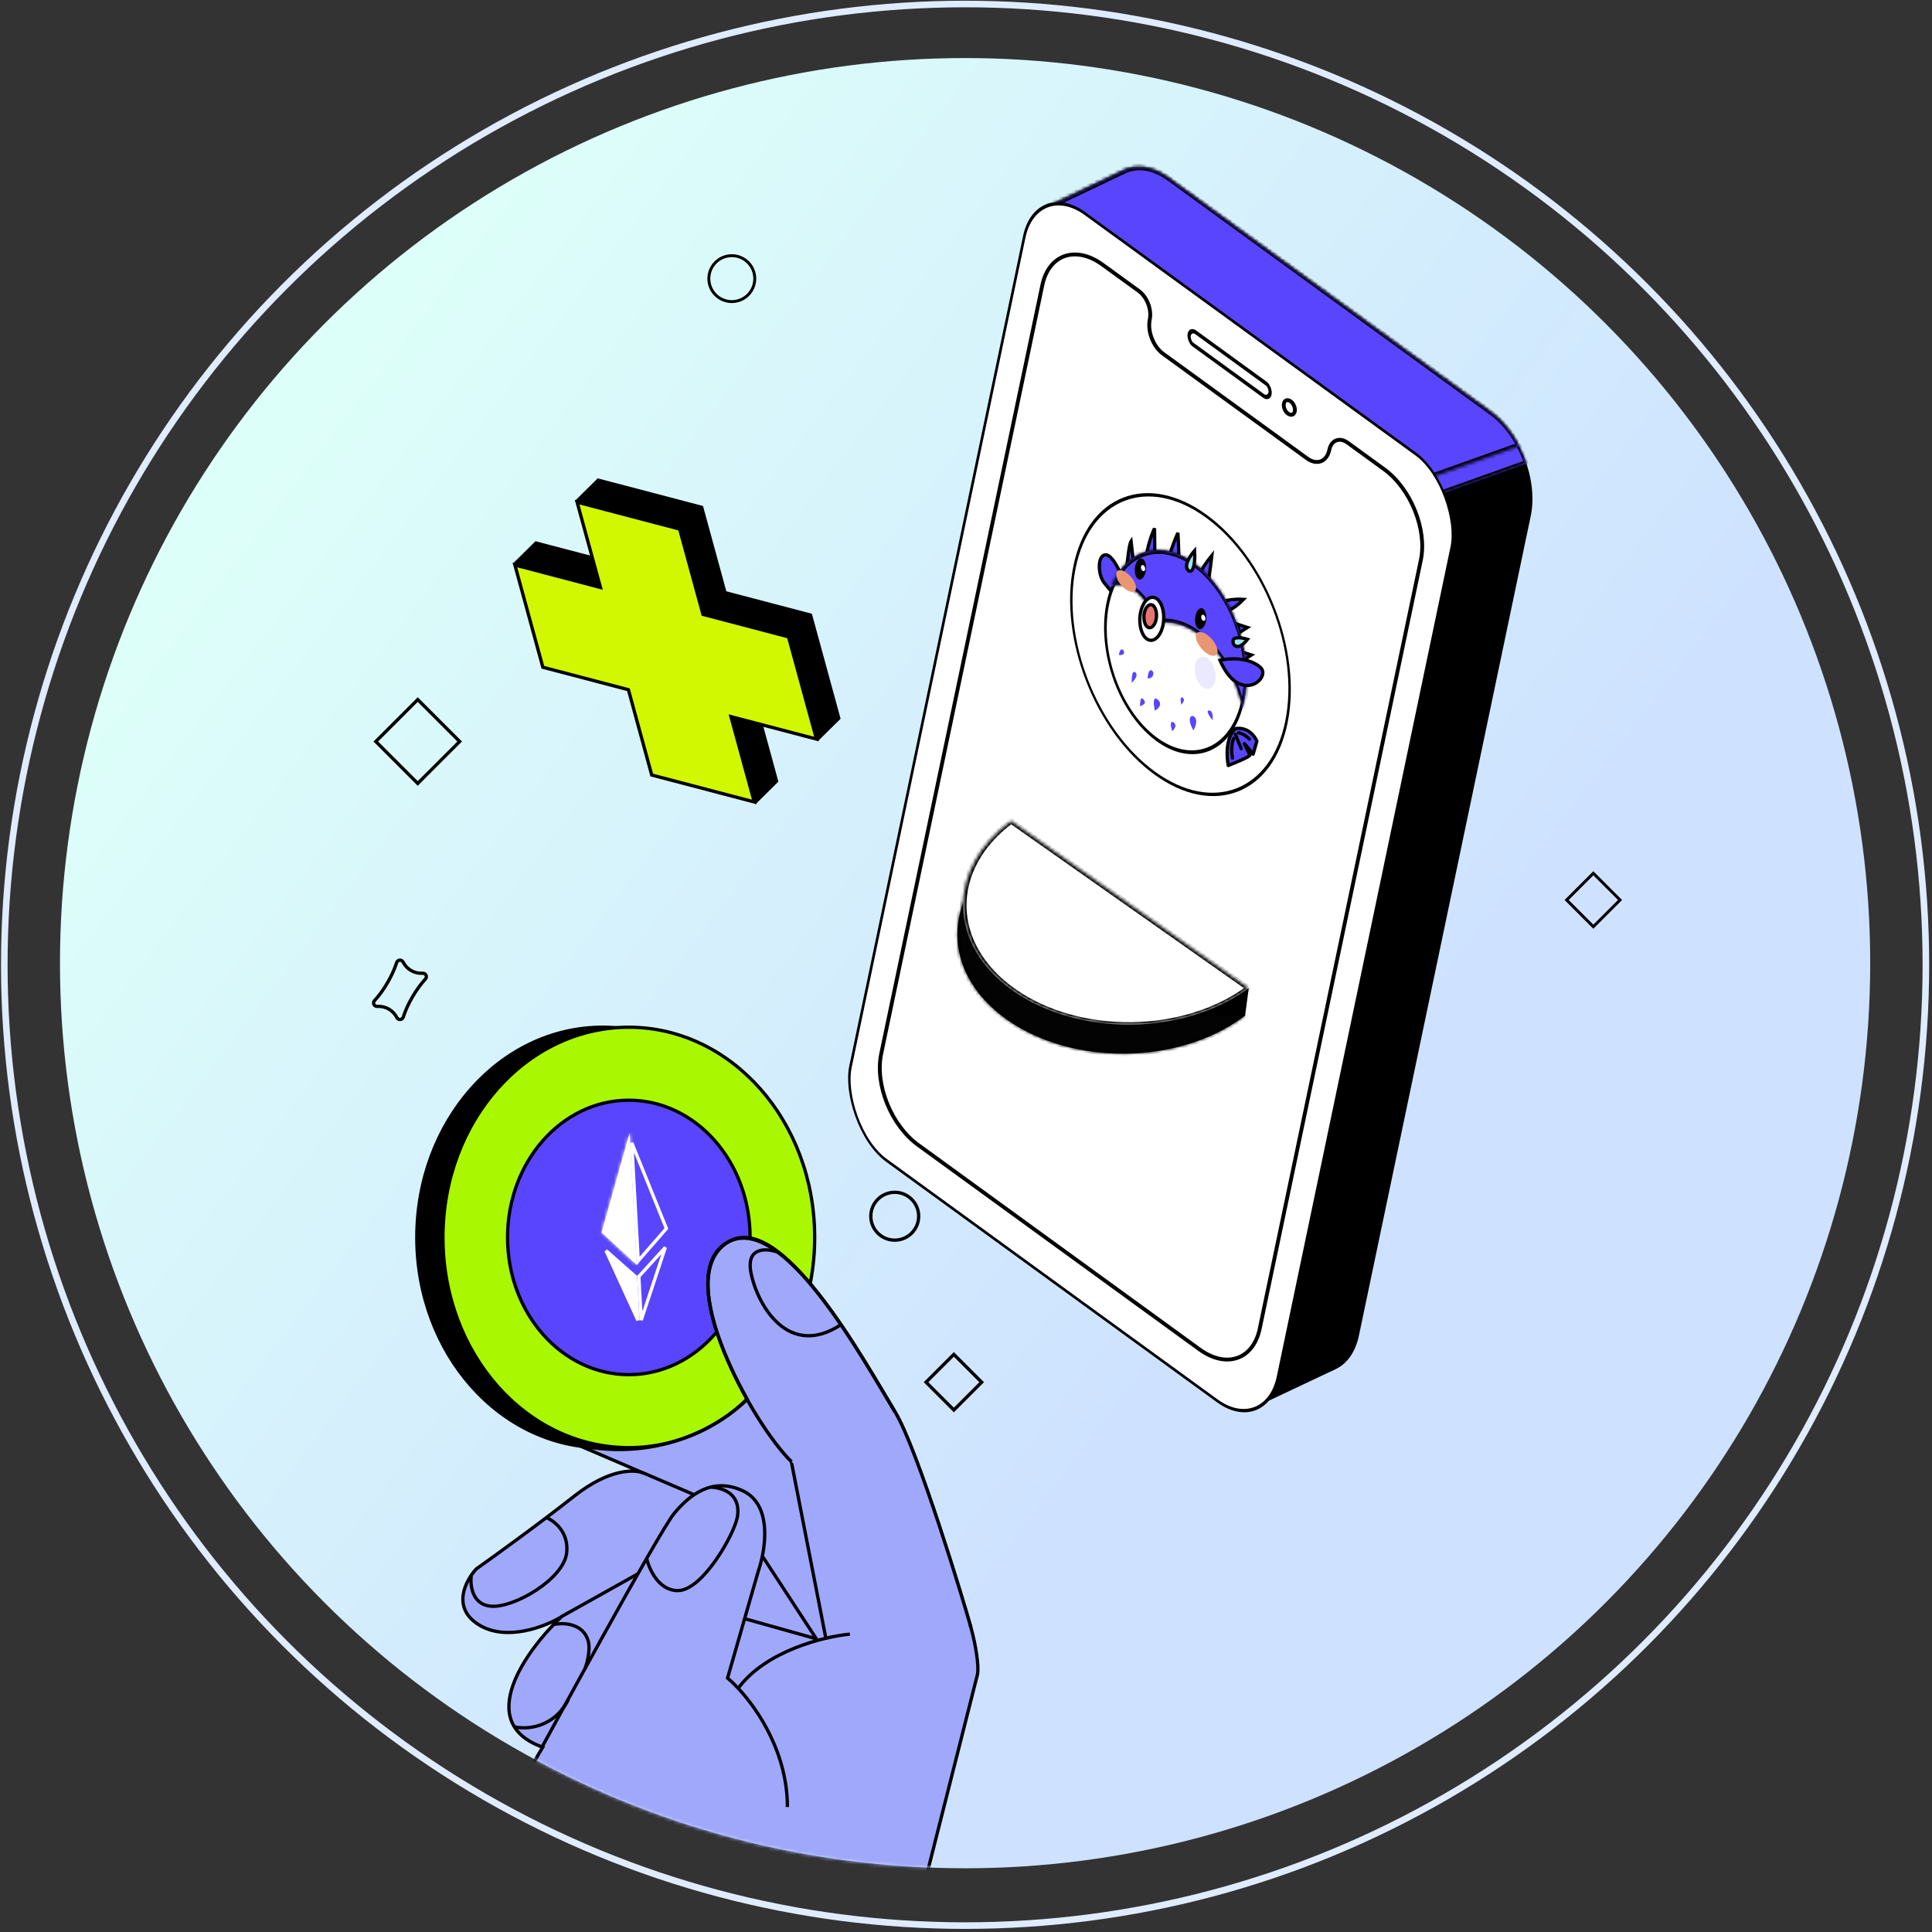 <svg width="587" height="587" viewBox="0 0 587 587" fill="none" xmlns="http://www.w3.org/2000/svg">
<rect x="0" y="0" width="587" height="587" fill="#333333" stroke="none"/>
<circle cx="293.223" cy="292.637" r="275" fill="url(#paint0_linear_352_1656)"/>
<mask id="mask0_352_1656" style="mask-type:alpha" maskUnits="userSpaceOnUse" x="18" y="17" width="551" height="551">
<circle cx="293.223" cy="292.637" r="275" fill="white"/>
</mask>
<g mask="url(#mask0_352_1656)">
<path d="M334.487 61.906C336.775 50.993 345.943 47.459 354.964 54.013L452.891 125.161C461.912 131.716 467.371 145.876 465.083 156.79L412.889 405.761C410.601 416.674 401.433 420.208 392.412 413.654L294.484 342.505C285.463 335.951 280.005 321.791 282.293 310.877L334.487 61.906Z" fill="black"/>
<path d="M381.468 427.48L419.433 294.777L435.065 298.219L405.596 416.085L381.468 427.48Z" fill="black"/>
<path d="M341.144 51.885L457.947 132.017L444.333 148.481L318.154 62.842L341.144 51.885Z" fill="black"/>
<mask id="path-4-inside-1_352_1656" fill="white">
<path fill-rule="evenodd" clip-rule="evenodd" d="M463.777 140.864L433.844 151.536L330.691 80.013L332.281 72.43L318.154 62.842L341.144 51.885L341.146 51.886C345.023 49.858 350.016 50.418 354.964 54.013L452.891 125.162C457.799 128.727 461.652 134.543 463.777 140.864Z"/>
</mask>
<path fill-rule="evenodd" clip-rule="evenodd" d="M463.777 140.864L433.844 151.536L330.691 80.013L332.281 72.43L318.154 62.842L341.144 51.885L341.146 51.886C345.023 49.858 350.016 50.418 354.964 54.013L452.891 125.162C457.799 128.727 461.652 134.543 463.777 140.864Z" fill="#5945FE"/>
<path d="M463.777 140.864L464.143 141.844L464.75 141.628L464.433 140.686L463.777 140.864ZM433.844 151.536L433.68 152.411L433.961 152.606L434.21 152.517L433.844 151.536ZM330.691 80.013L329.978 79.495L329.793 80.379L330.527 80.888L330.691 80.013ZM332.281 72.43L332.994 72.948L333.181 72.055L332.437 71.55L332.281 72.43ZM318.154 62.842L317.747 61.879L316.299 62.569L317.998 63.722L318.154 62.842ZM341.144 51.885L341.304 51.008L340.998 50.798L340.737 50.922L341.144 51.885ZM341.146 51.886L340.986 52.764L341.303 52.981L341.568 52.842L341.146 51.886ZM354.964 54.013L354.783 54.876L354.964 54.013ZM452.891 125.162L453.072 124.299L452.891 125.162ZM463.411 139.883L433.478 150.556L434.21 152.517L464.143 141.844L463.411 139.883ZM434.008 150.661L330.855 79.138L330.527 80.888L433.68 152.411L434.008 150.661ZM331.568 71.912L329.978 79.495L331.404 80.531L332.994 72.948L331.568 71.912ZM317.998 63.722L332.125 73.31L332.437 71.55L318.31 61.962L317.998 63.722ZM340.737 50.922L317.747 61.879L318.561 63.805L341.552 52.848L340.737 50.922ZM341.306 51.009L341.304 51.008L340.984 52.763L340.986 52.764L341.306 51.009ZM355.145 53.15C349.98 49.398 344.769 48.815 340.724 50.931L341.568 52.842C345.277 50.902 350.051 51.438 354.783 54.876L355.145 53.15ZM453.072 124.299L355.145 53.15L354.783 54.876L452.71 126.024L453.072 124.299ZM464.433 140.686C462.216 134.092 458.194 128.02 453.072 124.299L452.71 126.024C457.403 129.434 461.088 134.995 463.121 141.041L464.433 140.686Z" fill="black" mask="url(#path-4-inside-1_352_1656)"/>
<mask id="path-6-inside-2_352_1656" fill="white">
<path fill-rule="evenodd" clip-rule="evenodd" d="M461.507 135.532L429.969 146.778L331.07 78.204L332.281 72.43L318.154 62.842L341.144 51.885L341.146 51.886C345.023 49.858 350.016 50.418 354.964 54.013L452.891 125.162C456.375 127.693 459.327 131.358 461.507 135.532Z"/>
</mask>
<path fill-rule="evenodd" clip-rule="evenodd" d="M461.507 135.532L429.969 146.778L331.07 78.204L332.281 72.43L318.154 62.842L341.144 51.885L341.146 51.886C345.023 49.858 350.016 50.418 354.964 54.013L452.891 125.162C456.375 127.693 459.327 131.358 461.507 135.532Z" fill="#5945FE"/>
<path d="M461.507 135.532L461.873 136.513L462.646 136.237L462.065 135.123L461.507 135.532ZM429.969 146.778L429.805 147.652L430.086 147.847L430.335 147.758L429.969 146.778ZM331.07 78.204L330.357 77.686L330.172 78.57L330.907 79.079L331.07 78.204ZM332.281 72.43L332.994 72.948L333.181 72.055L332.437 71.55L332.281 72.43ZM318.154 62.842L317.747 61.879L316.299 62.569L317.998 63.722L318.154 62.842ZM341.144 51.885L341.304 51.008L340.998 50.798L340.737 50.922L341.144 51.885ZM341.146 51.886L340.986 52.764L341.303 52.981L341.568 52.842L341.146 51.886ZM354.964 54.013L354.783 54.876L354.964 54.013ZM452.891 125.162L453.072 124.299L452.891 125.162ZM461.141 134.552L429.603 145.797L430.335 147.758L461.873 136.513L461.141 134.552ZM430.133 145.903L331.234 77.329L330.907 79.079L429.805 147.652L430.133 145.903ZM331.568 71.912L330.357 77.686L331.783 78.722L332.994 72.948L331.568 71.912ZM317.998 63.722L332.125 73.31L332.437 71.55L318.31 61.962L317.998 63.722ZM340.737 50.922L317.747 61.879L318.561 63.805L341.552 52.848L340.737 50.922ZM341.306 51.009L341.304 51.008L340.984 52.763L340.986 52.764L341.306 51.009ZM355.145 53.15C349.98 49.398 344.769 48.815 340.724 50.931L341.568 52.842C345.277 50.902 350.051 51.438 354.783 54.876L355.145 53.15ZM453.072 124.299L355.145 53.15L354.783 54.876L452.71 126.024L453.072 124.299ZM462.065 135.123C459.789 130.766 456.707 126.94 453.072 124.299L452.71 126.024C456.043 128.446 458.865 131.95 460.95 135.942L462.065 135.123Z" fill="black" mask="url(#path-6-inside-2_352_1656)"/>
<rect x="0.266" y="0.69" width="160.544" height="293.882" rx="18.16" transform="matrix(0.809 0.588 -0.205 0.979 314.846 53.361)" fill="white" stroke="black" stroke-width="0.882"/>
<path d="M346.02 88.425C348.477 90.21 349.964 94.066 349.341 97.039C348.586 100.64 350.387 105.312 353.363 107.474L397.135 139.276C400.111 141.438 403.136 140.273 403.891 136.672C404.514 133.699 407.011 132.737 409.468 134.522L420.497 142.535C428.664 148.469 433.647 160.869 431.689 170.211L382.735 403.724C380.777 413.065 372.599 415.904 364.432 409.97L278.926 347.847C270.759 341.913 265.776 329.512 267.734 320.171L316.688 86.658C318.646 77.316 326.824 74.478 334.991 80.412L346.02 88.425Z" stroke="black" stroke-width="1.163"/>
<rect x="0.351" y="0.911" width="30.353" height="3.837" rx="1.918" transform="matrix(0.809 0.588 -0.205 0.979 361.609 98.723)" stroke="black" stroke-width="1.163"/>
<path d="M393.39 125.003C393.178 126.014 392.278 126.359 391.342 125.679C390.407 125 389.87 123.611 390.082 122.6C390.294 121.589 391.194 121.245 392.13 121.924C393.065 122.604 393.602 123.992 393.39 125.003Z" stroke="black" stroke-width="1.163"/>
<circle cx="40.261" cy="40.261" r="39.821" transform="matrix(0.809 0.588 -0.197 0.98 334.02 132.724)" fill="white"/>
<circle cx="40.261" cy="40.261" r="39.821" transform="matrix(0.809 0.588 -0.197 0.98 334.02 132.724)" fill="white"/>
<circle cx="40.261" cy="40.261" r="39.821" transform="matrix(0.809 0.588 -0.197 0.98 334.02 132.724)" fill="white"/>
<circle cx="40.261" cy="40.261" r="39.821" transform="matrix(0.809 0.588 -0.197 0.98 334.02 132.724)" stroke="black" stroke-width="0.882"/>
<path d="M380.213 199.011L377.237 198.044L377.75 200.583L380.213 199.011Z" fill="#5945FE" stroke="black"/>
<path d="M379.004 190.645L376.028 189.678L376.541 192.217L379.004 190.645Z" fill="#5945FE" stroke="black"/>
<path d="M344.515 172.022L343.652 164.46C343.061 165.355 342.512 170.486 342.311 172.94L344.515 172.022Z" fill="#5945FE" stroke="black"/>
<path d="M348.43 172.25C347.661 168.583 349.676 162.902 350.78 160.519C350.811 163.608 350.893 170.101 350.973 171.359C351.073 172.932 349.392 176.834 348.43 172.25Z" fill="#5945FE" stroke="black"/>
<path d="M354.788 172.976C354.444 170.28 356.711 164.475 357.887 161.909C358.091 165.52 358.401 173.124 358.016 174.647C357.535 176.551 355.219 176.346 354.788 172.976Z" fill="#5945FE" stroke="black"/>
<path d="M363.208 177.908C363.291 175.318 366.569 170.745 368.198 168.782C367.821 172.165 366.907 179.247 366.263 180.517C365.458 182.105 363.104 181.144 363.208 177.908Z" fill="#5945FE" stroke="black"/>
<path d="M377.825 182.098C375.273 181.902 370.126 182.305 369.632 184.403C369.013 187.024 373.187 186.887 377.825 182.098Z" fill="#5945FE" stroke="black"/>
<path d="M336.112 168.591C337.809 168.765 339.781 172.543 340.394 174.326L338.985 181.103C338.459 180.582 337.011 179.032 335.431 176.998C333.457 174.457 333.402 168.313 336.112 168.591Z" fill="#5945FE" stroke="black"/>
<circle cx="26.735" cy="26.735" r="26.235" transform="matrix(0.76 0.649 -0.277 0.961 344.17 155.09)" fill="white" stroke="black"/>
<mask id="path-22-inside-3_352_1656" fill="white">
<path fill-rule="evenodd" clip-rule="evenodd" d="M377.507 215.158C375.732 206.875 371.521 198.925 365.656 193.916C360.743 189.72 355.576 188.361 351.141 189.542C350.163 185.824 348.197 182.333 345.542 180.065C342.839 177.757 339.98 177.193 337.643 178.169C342.441 166.166 353.994 163.481 364.499 172.453C375.636 181.965 381.414 201.006 377.507 215.158Z"/>
</mask>
<path fill-rule="evenodd" clip-rule="evenodd" d="M377.507 215.158C375.732 206.875 371.521 198.925 365.656 193.916C360.743 189.72 355.576 188.361 351.141 189.542C350.163 185.824 348.197 182.333 345.542 180.065C342.839 177.757 339.98 177.193 337.643 178.169C342.441 166.166 353.994 163.481 364.499 172.453C375.636 181.965 381.414 201.006 377.507 215.158Z" fill="#5945FE"/>
<path d="M377.507 215.158L376.736 215.235L377.474 218.679L378.271 215.795L377.507 215.158ZM351.141 189.542L350.391 189.702L350.703 190.889L351.468 190.685L351.141 189.542ZM337.643 178.169L336.915 177.423L335.795 180.225L338.033 179.29L337.643 178.169ZM378.277 215.08C376.429 206.456 372.043 198.173 365.933 192.955L365.378 194.876C370.999 199.677 375.034 207.294 376.736 215.235L378.277 215.08ZM365.933 192.955C360.816 188.585 355.433 187.169 350.815 188.399L351.468 190.685C355.719 189.552 360.67 190.855 365.378 194.876L365.933 192.955ZM351.892 189.382C350.832 185.353 348.699 181.564 345.819 179.105L345.264 181.026C347.695 183.102 349.494 186.296 350.391 189.702L351.892 189.382ZM345.819 179.105C342.888 176.601 339.786 175.99 337.253 177.048L338.033 179.29C340.174 178.396 342.79 178.913 345.264 181.026L345.819 179.105ZM338.37 178.915C342.989 167.362 354.11 164.778 364.222 173.414L364.777 171.493C353.878 162.184 341.894 164.97 336.915 177.423L338.37 178.915ZM364.222 173.414C374.942 182.57 380.503 200.899 376.743 214.521L378.271 215.795C382.324 201.114 376.33 181.361 364.777 171.493L364.222 173.414Z" fill="black" mask="url(#path-22-inside-3_352_1656)"/>
<ellipse cx="3.879" cy="2.213" rx="3.879" ry="2.213" transform="matrix(0.76 0.649 -0.277 0.961 339.802 171.886)" fill="#EA9673"/>
<ellipse cx="4.26" cy="2.431" rx="4.26" ry="2.431" transform="matrix(0.76 0.649 -0.277 0.961 364.068 190.526)" fill="#EA9673"/>
<ellipse cx="3.067" cy="1.957" rx="3.067" ry="1.957" transform="matrix(-0.277 0.961 -0.76 -0.649 348.828 171.192)" fill="black"/>
<circle cx="0.799" cy="0.799" r="0.799" transform="matrix(0.76 0.649 -0.277 0.961 346.908 171.312)" fill="white"/>
<ellipse cx="3.067" cy="1.957" rx="3.067" ry="1.957" transform="matrix(-0.277 0.961 -0.76 -0.649 367.145 186.301)" fill="black"/>
<circle cx="0.799" cy="0.799" r="0.799" transform="matrix(0.76 0.649 -0.277 0.961 365.225 186.42)" fill="white"/>
<path d="M381.882 225.174C380.043 221.274 376.697 221.041 375.254 221.412C372.343 224.322 372.666 230.069 373.192 232.579C375.491 231.684 380.026 229.791 379.766 229.377C379.506 228.963 378.514 226.921 378.05 225.952C378.565 226.391 380.057 228.256 380.738 229.134L381.882 225.174Z" fill="#5945FE" stroke="black" stroke-linejoin="round"/>
<path d="M379.616 224.562C379.057 223.982 377.609 222.786 376.294 222.643" stroke="black" stroke-linecap="round" stroke-linejoin="round"/>
<path d="M377.122 227.471L375.335 223.092" stroke="black" stroke-linecap="round" stroke-linejoin="round"/>
<path d="M374.452 230.331C374.219 229.155 373.973 226.308 374.851 224.326" stroke="black" stroke-linecap="round" stroke-linejoin="round"/>
<path d="M370.661 200.602C373.212 199.997 379.228 199.569 382.887 202.694C386.546 205.819 376.692 214.536 370.661 200.602Z" fill="#5945FE" stroke="black"/>
<path d="M345.31 205.127C345.31 205.961 344.312 207.024 343.813 207.451C343.814 206.757 343.876 205.21 344.117 204.582C344.419 203.797 345.311 204.085 345.31 205.127Z" fill="#5945FE"/>
<path d="M347.846 213.332C347.945 213.938 346.884 214.415 346.341 214.578C346.364 213.97 346.458 212.667 346.652 212.312C346.894 211.868 347.721 212.574 347.846 213.332Z" fill="#5945FE"/>
<path d="M352.474 213.957C352.429 214.903 351.39 215.66 350.876 215.92C350.743 214.994 350.334 213.524 350.729 212.467C350.981 211.792 352.529 212.775 352.474 213.957Z" fill="#5945FE"/>
<path d="M359.697 212.533C359.81 213.092 359.214 213.808 358.902 214.096C358.814 213.685 358.657 212.742 358.736 212.25C358.834 211.636 359.556 211.833 359.697 212.533Z" fill="#5945FE"/>
<path d="M357.111 220.296C357.269 221.03 356.514 221.832 356.116 222.141C355.966 221.431 355.546 220.325 355.836 219.556C356.006 219.102 356.914 219.379 357.111 220.296Z" fill="#5945FE"/>
<path d="M362.598 221.93C363.104 221.084 363.917 219.129 363.122 218.073C362.127 216.752 360.294 217.857 362.598 221.93Z" fill="#5945FE"/>
<path d="M368.408 218.822C368.54 217.872 368.522 215.949 367.401 215.861C365.999 215.75 368.156 218.606 368.408 218.822Z" fill="#5945FE"/>
<path d="M341.383 198.69C341.159 199.051 340.337 199.05 339.954 199.004C340.021 198.456 340.283 197.35 340.79 197.308C341.425 197.255 341.661 198.24 341.383 198.69Z" fill="#5945FE"/>
<path d="M348.711 206.146C349.191 206.163 350.203 205.943 350.404 204.928C350.656 203.659 348.82 202.315 348.711 206.146Z" fill="#5945FE"/>
<path d="M362.952 167.303C361.921 168.465 360.01 171.16 360.618 172.649C361.378 174.509 363.337 173.974 362.952 167.303Z" fill="#9BE6FF" stroke="black"/>
<path d="M379.036 194.238C377.658 193.815 374.849 193.298 374.647 194.605C374.395 196.24 376.234 197.856 379.036 194.238Z" fill="#9BE6FF" stroke="black"/>
<path d="M353.15 190.749C352.663 192.434 351.846 193.614 350.938 194.174C350.029 194.735 349.062 194.663 348.229 193.951C347.395 193.239 346.778 191.958 346.488 190.374C346.199 188.791 346.252 186.959 346.739 185.273C347.226 183.587 348.043 182.408 348.951 181.848C349.86 181.287 350.827 181.359 351.66 182.071C352.493 182.783 353.111 184.063 353.401 185.648C353.69 187.231 353.637 189.063 353.15 190.749Z" fill="white" stroke="black"/>
<path d="M351.149 188.652C350.88 189.583 350.431 190.225 349.942 190.527C349.452 190.83 348.955 190.777 348.543 190.425C348.131 190.073 347.806 189.424 347.65 188.569C347.494 187.717 347.52 186.713 347.789 185.782C348.058 184.851 348.507 184.208 348.997 183.907C349.487 183.604 349.984 183.656 350.396 184.008C350.808 184.36 351.133 185.01 351.289 185.864C351.445 186.717 351.418 187.72 351.149 188.652Z" fill="#E87570" stroke="black"/>
<ellipse opacity="0.12" cx="3.911" cy="4.241" rx="3.911" ry="4.241" transform="matrix(0.809 0.329 -0.035 1.112 363.174 198.411)" fill="#5945FE"/>
<mask id="path-42-inside-4_352_1656" fill="white">
<path fill-rule="evenodd" clip-rule="evenodd" d="M306.107 257.752C305.882 257.912 305.658 258.074 305.437 258.237C285.81 272.704 286.063 295.808 306.003 309.841C325.942 323.873 358.017 323.521 377.644 309.055C377.866 308.891 378.085 308.726 378.302 308.561L306.107 257.752Z"/>
</mask>
<path fill-rule="evenodd" clip-rule="evenodd" d="M306.107 257.752C305.882 257.912 305.658 258.074 305.437 258.237C285.81 272.704 286.063 295.808 306.003 309.841C325.942 323.873 358.017 323.521 377.644 309.055C377.866 308.891 378.085 308.726 378.302 308.561L306.107 257.752Z" fill="#030303"/>
<path d="M306.107 257.752L306.816 257.229L306.109 256.731L305.399 257.236L306.107 257.752ZM378.302 308.561L379.036 309.058L379.72 308.536L379.012 308.038L378.302 308.561ZM306.158 258.745C306.375 258.584 306.594 258.426 306.815 258.269L305.399 257.236C305.17 257.399 304.942 257.563 304.716 257.73L306.158 258.745ZM306.712 309.318C287.171 295.565 286.922 272.923 306.158 258.745L304.716 257.73C284.697 272.486 284.955 296.051 305.293 310.364L306.712 309.318ZM376.924 308.547C357.688 322.725 326.254 323.07 306.712 309.318L305.293 310.364C325.631 324.677 358.346 324.318 378.365 309.562L376.924 308.547ZM377.568 308.063C377.356 308.226 377.141 308.387 376.924 308.547L378.365 309.562C378.591 309.395 378.815 309.227 379.036 309.058L377.568 308.063ZM379.012 308.038L306.816 257.229L305.397 258.275L377.593 309.084L379.012 308.038Z" fill="black" mask="url(#path-42-inside-4_352_1656)"/>
<path d="M331.343 300.261L379.405 300.261L378.297 308.567L331.343 308.567V300.261Z" fill="black"/>
<mask id="path-45-inside-5_352_1656" fill="white">
<path fill-rule="evenodd" clip-rule="evenodd" d="M307.197 249.406C307.197 249.406 307.197 249.406 307.197 249.407C287.57 263.873 287.823 286.977 307.763 301.01C327.703 315.042 359.778 314.691 379.405 300.224C379.405 300.224 379.405 300.223 379.405 300.223L307.197 249.406Z"/>
</mask>
<path fill-rule="evenodd" clip-rule="evenodd" d="M307.197 249.406C307.197 249.406 307.197 249.406 307.197 249.407C287.57 263.873 287.823 286.977 307.763 301.01C327.703 315.042 359.778 314.691 379.405 300.224C379.405 300.224 379.405 300.223 379.405 300.223L307.197 249.406Z" fill="white"/>
<path d="M307.197 249.406L307.907 248.883L307.186 248.376L306.476 248.899L307.197 249.406ZM379.405 300.223L380.126 300.731L380.836 300.208L380.115 299.7L379.405 300.223ZM307.918 249.914C307.918 249.914 307.918 249.914 307.918 249.914L306.476 248.899C306.476 248.899 306.476 248.899 306.476 248.899L307.918 249.914ZM308.473 300.487C288.931 286.734 288.683 264.092 307.918 249.914L306.476 248.899C286.457 263.655 286.716 287.22 307.053 301.533L308.473 300.487ZM378.684 299.716C359.449 313.894 328.014 314.239 308.473 300.487L307.053 301.533C327.391 315.846 360.107 315.487 380.125 300.731L378.684 299.716ZM378.684 299.716C378.684 299.716 378.684 299.716 378.684 299.716C378.684 299.716 378.684 299.716 378.684 299.716C378.684 299.716 378.684 299.716 378.684 299.716C378.684 299.716 378.684 299.716 378.684 299.716C378.684 299.716 378.684 299.716 378.684 299.716C378.684 299.716 378.684 299.716 378.684 299.716C378.684 299.716 378.684 299.716 378.684 299.716C378.684 299.716 378.684 299.716 378.684 299.716C378.684 299.716 378.684 299.716 378.684 299.716C378.684 299.716 378.684 299.716 378.684 299.716C378.684 299.716 378.684 299.716 378.684 299.716C378.684 299.716 378.684 299.716 378.684 299.716C378.684 299.716 378.684 299.716 378.684 299.716C378.684 299.716 378.684 299.716 378.684 299.716C378.684 299.716 378.684 299.716 378.684 299.716C378.684 299.716 378.684 299.716 378.684 299.716C378.684 299.716 378.684 299.716 378.684 299.716C378.684 299.716 378.684 299.716 378.684 299.716C378.684 299.716 378.684 299.716 378.684 299.716C378.684 299.716 378.684 299.716 378.684 299.716C378.684 299.716 378.684 299.716 378.684 299.716C378.684 299.716 378.684 299.716 378.684 299.716C378.684 299.716 378.684 299.716 378.684 299.716C378.684 299.716 378.684 299.716 378.684 299.716C378.684 299.716 378.684 299.716 378.684 299.716C378.684 299.716 378.684 299.716 378.684 299.716C378.684 299.716 378.684 299.716 378.684 299.716C378.684 299.716 378.684 299.716 378.684 299.716C378.684 299.716 378.684 299.716 378.684 299.716C378.684 299.716 378.684 299.716 378.684 299.716C378.684 299.716 378.684 299.716 378.684 299.716C378.684 299.716 378.684 299.716 378.684 299.716C378.684 299.716 378.684 299.716 378.684 299.716C378.684 299.716 378.684 299.716 378.684 299.716C378.684 299.716 378.684 299.716 378.684 299.716C378.684 299.716 378.684 299.716 378.684 299.716C378.684 299.716 378.684 299.716 378.684 299.716C378.684 299.716 378.684 299.716 378.684 299.716C378.684 299.716 378.684 299.716 378.684 299.716C378.684 299.716 378.684 299.716 378.684 299.716C378.684 299.716 378.684 299.716 378.684 299.716C378.684 299.716 378.684 299.716 378.684 299.716C378.684 299.716 378.684 299.716 378.684 299.716C378.684 299.716 378.684 299.716 378.684 299.716C378.684 299.716 378.684 299.716 378.684 299.716C378.684 299.716 378.684 299.716 378.684 299.716C378.684 299.716 378.684 299.716 378.684 299.716C378.684 299.716 378.684 299.716 378.684 299.716C378.684 299.716 378.684 299.716 378.684 299.716C378.684 299.716 378.684 299.716 378.684 299.716C378.684 299.716 378.684 299.716 378.684 299.716C378.684 299.716 378.684 299.716 378.684 299.716C378.684 299.716 378.684 299.716 378.684 299.716C378.684 299.716 378.684 299.716 378.684 299.716C378.684 299.716 378.684 299.716 378.684 299.716C378.684 299.716 378.684 299.716 378.684 299.716C378.684 299.716 378.684 299.716 378.684 299.716C378.684 299.716 378.684 299.716 378.684 299.716C378.684 299.716 378.684 299.716 378.684 299.716C378.684 299.716 378.684 299.716 378.684 299.716C378.684 299.716 378.684 299.716 378.684 299.716C378.684 299.716 378.684 299.716 378.684 299.716C378.684 299.716 378.684 299.716 378.684 299.716C378.684 299.716 378.684 299.716 378.684 299.716C378.684 299.716 378.684 299.716 378.684 299.716C378.684 299.716 378.684 299.716 378.684 299.716C378.684 299.716 378.684 299.716 378.684 299.716C378.684 299.716 378.684 299.716 378.684 299.716C378.684 299.716 378.684 299.716 378.684 299.716C378.684 299.716 378.684 299.716 378.684 299.716C378.684 299.716 378.684 299.716 378.684 299.716C378.684 299.716 378.684 299.716 378.684 299.716C378.684 299.716 378.684 299.716 378.684 299.716C378.684 299.716 378.684 299.716 378.684 299.716C378.684 299.716 378.684 299.716 378.684 299.716C378.684 299.716 378.684 299.716 378.684 299.716C378.684 299.716 378.684 299.716 378.684 299.716C378.684 299.716 378.684 299.716 378.684 299.716C378.684 299.716 378.684 299.716 378.684 299.716C378.684 299.716 378.684 299.716 378.684 299.716C378.684 299.716 378.684 299.716 378.684 299.716C378.684 299.716 378.684 299.716 378.684 299.716C378.684 299.716 378.684 299.716 378.684 299.716C378.684 299.716 378.684 299.716 378.684 299.716C378.684 299.716 378.684 299.716 378.684 299.716C378.684 299.716 378.684 299.716 378.684 299.716C378.684 299.716 378.684 299.716 378.684 299.716C378.684 299.716 378.684 299.716 378.684 299.716C378.684 299.716 378.684 299.716 378.684 299.716C378.684 299.716 378.684 299.716 378.684 299.716C378.684 299.716 378.684 299.716 378.684 299.716C378.684 299.716 378.684 299.716 378.684 299.716C378.684 299.716 378.684 299.716 378.684 299.716C378.684 299.716 378.684 299.716 378.684 299.716C378.684 299.716 378.684 299.716 378.684 299.716C378.684 299.716 378.684 299.716 378.684 299.716C378.684 299.716 378.684 299.716 378.684 299.716C378.684 299.716 378.684 299.716 378.684 299.716C378.684 299.716 378.684 299.716 378.684 299.716C378.684 299.716 378.684 299.716 378.684 299.716C378.684 299.716 378.684 299.716 378.684 299.716C378.684 299.716 378.684 299.716 378.684 299.716C378.684 299.716 378.684 299.716 378.684 299.716C378.684 299.716 378.684 299.716 378.684 299.716C378.684 299.716 378.684 299.716 378.684 299.716C378.684 299.716 378.684 299.716 378.684 299.716C378.684 299.716 378.684 299.716 378.684 299.716C378.684 299.716 378.684 299.716 378.684 299.716C378.684 299.716 378.684 299.716 378.684 299.716C378.684 299.716 378.684 299.716 378.684 299.716C378.684 299.716 378.684 299.716 378.684 299.716C378.684 299.716 378.684 299.716 378.684 299.716C378.684 299.716 378.684 299.716 378.684 299.716C378.684 299.716 378.684 299.716 378.684 299.716C378.684 299.716 378.684 299.716 378.684 299.716C378.684 299.716 378.684 299.716 378.684 299.716C378.684 299.716 378.684 299.716 378.684 299.716C378.684 299.716 378.684 299.716 378.684 299.716C378.684 299.716 378.684 299.716 378.684 299.716C378.684 299.716 378.684 299.716 378.684 299.716C378.684 299.716 378.684 299.716 378.684 299.716C378.684 299.716 378.684 299.716 378.684 299.716C378.684 299.716 378.684 299.716 378.684 299.716C378.684 299.716 378.684 299.716 378.684 299.716C378.684 299.716 378.684 299.716 378.684 299.716C378.684 299.716 378.684 299.716 378.684 299.716C378.684 299.716 378.684 299.716 378.684 299.716C378.684 299.716 378.684 299.716 378.684 299.716C378.684 299.716 378.684 299.716 378.684 299.716C378.684 299.716 378.684 299.716 378.684 299.716C378.684 299.716 378.684 299.716 378.684 299.716C378.684 299.716 378.684 299.716 378.684 299.716C378.684 299.716 378.684 299.716 378.684 299.716C378.684 299.716 378.684 299.716 378.684 299.716C378.684 299.716 378.684 299.716 378.684 299.716C378.684 299.716 378.684 299.716 378.684 299.716C378.684 299.716 378.684 299.716 378.684 299.716C378.684 299.716 378.684 299.716 378.684 299.716C378.684 299.716 378.684 299.716 378.684 299.716C378.684 299.716 378.684 299.716 378.684 299.716C378.684 299.716 378.684 299.716 378.684 299.716C378.684 299.716 378.684 299.716 378.684 299.716C378.684 299.716 378.684 299.716 378.684 299.716C378.684 299.716 378.684 299.716 378.684 299.716C378.684 299.716 378.684 299.716 378.684 299.716C378.684 299.716 378.684 299.716 378.684 299.716C378.684 299.716 378.684 299.716 378.684 299.716C378.684 299.716 378.684 299.716 378.684 299.716C378.684 299.716 378.684 299.716 378.684 299.716C378.684 299.716 378.684 299.716 378.684 299.716C378.684 299.716 378.684 299.716 378.684 299.716C378.684 299.716 378.684 299.716 378.684 299.716C378.684 299.716 378.684 299.716 378.684 299.716C378.684 299.716 378.684 299.716 378.684 299.716C378.684 299.716 378.684 299.716 378.684 299.716C378.684 299.716 378.684 299.716 378.684 299.716C378.684 299.716 378.684 299.716 378.684 299.716C378.684 299.716 378.684 299.716 378.684 299.716C378.684 299.716 378.684 299.716 378.684 299.716C378.684 299.716 378.684 299.716 378.684 299.716C378.684 299.716 378.684 299.716 378.684 299.716C378.684 299.716 378.684 299.716 378.684 299.716C378.684 299.716 378.684 299.716 378.684 299.716C378.684 299.716 378.684 299.716 378.684 299.716C378.684 299.716 378.684 299.716 378.684 299.716C378.684 299.716 378.684 299.716 378.684 299.716C378.684 299.716 378.684 299.716 378.684 299.716C378.684 299.716 378.684 299.716 378.684 299.716C378.684 299.716 378.684 299.716 378.684 299.716C378.684 299.716 378.684 299.716 378.684 299.716C378.684 299.716 378.684 299.716 378.684 299.716C378.684 299.716 378.684 299.716 378.684 299.716C378.684 299.716 378.684 299.716 378.684 299.716C378.684 299.716 378.684 299.716 378.684 299.716C378.684 299.716 378.684 299.716 378.684 299.716C378.684 299.716 378.684 299.716 378.684 299.716C378.684 299.716 378.684 299.716 378.684 299.716C378.684 299.716 378.684 299.716 378.684 299.716C378.684 299.716 378.684 299.716 378.684 299.716C378.684 299.716 378.684 299.716 378.684 299.716C378.684 299.716 378.684 299.716 378.684 299.716C378.684 299.716 378.684 299.716 378.684 299.716C378.684 299.716 378.684 299.716 378.684 299.716C378.684 299.716 378.684 299.716 378.684 299.716C378.684 299.716 378.684 299.716 378.684 299.716C378.684 299.716 378.684 299.716 378.684 299.716C378.684 299.716 378.684 299.716 378.684 299.716C378.684 299.716 378.684 299.716 378.684 299.716C378.684 299.716 378.684 299.716 378.684 299.716C378.684 299.716 378.684 299.716 378.684 299.716C378.684 299.716 378.684 299.716 378.684 299.716C378.684 299.716 378.684 299.716 378.684 299.716C378.684 299.716 378.684 299.716 378.684 299.716C378.684 299.716 378.684 299.716 378.684 299.716C378.684 299.716 378.684 299.716 378.684 299.716C378.684 299.716 378.684 299.716 378.684 299.716C378.684 299.716 378.684 299.716 378.684 299.716C378.684 299.716 378.684 299.716 378.684 299.716C378.684 299.716 378.684 299.716 378.684 299.716C378.684 299.716 378.684 299.716 378.684 299.716C378.684 299.716 378.684 299.716 378.684 299.716C378.684 299.716 378.684 299.716 378.684 299.716C378.684 299.716 378.684 299.716 378.684 299.716C378.684 299.716 378.684 299.716 378.684 299.716C378.684 299.716 378.684 299.716 378.684 299.716C378.684 299.716 378.684 299.716 378.684 299.716C378.684 299.716 378.684 299.716 378.684 299.716C378.684 299.716 378.684 299.716 378.684 299.716C378.684 299.716 378.684 299.716 378.684 299.716C378.684 299.716 378.684 299.716 378.684 299.716C378.684 299.716 378.684 299.716 378.684 299.716C378.684 299.716 378.684 299.716 378.684 299.716C378.684 299.716 378.684 299.716 378.684 299.716C378.684 299.716 378.684 299.716 378.684 299.716C378.684 299.716 378.684 299.716 378.684 299.716C378.684 299.716 378.684 299.716 378.684 299.716C378.684 299.716 378.684 299.716 378.684 299.716C378.684 299.716 378.684 299.716 378.684 299.716C378.684 299.716 378.684 299.716 378.684 299.716C378.684 299.716 378.684 299.716 378.684 299.716C378.684 299.716 378.684 299.716 378.684 299.716C378.684 299.716 378.684 299.716 378.684 299.716C378.684 299.716 378.684 299.716 378.684 299.716C378.684 299.716 378.684 299.716 378.684 299.716C378.684 299.716 378.684 299.716 378.684 299.716C378.684 299.716 378.684 299.716 378.684 299.716C378.684 299.716 378.684 299.716 378.684 299.716C378.684 299.716 378.684 299.716 378.684 299.716C378.684 299.716 378.684 299.716 378.684 299.716C378.684 299.716 378.684 299.716 378.684 299.716C378.684 299.716 378.684 299.716 378.684 299.716C378.684 299.716 378.684 299.716 378.684 299.716C378.684 299.716 378.684 299.716 378.684 299.716C378.684 299.716 378.684 299.716 378.684 299.716C378.684 299.716 378.684 299.716 378.684 299.716C378.684 299.716 378.684 299.716 378.684 299.716C378.684 299.716 378.684 299.716 378.684 299.716C378.684 299.716 378.684 299.716 378.684 299.716C378.684 299.716 378.684 299.716 378.684 299.716C378.684 299.716 378.684 299.716 378.684 299.716C378.684 299.716 378.684 299.716 378.684 299.716C378.684 299.716 378.684 299.716 378.684 299.716C378.684 299.716 378.684 299.716 378.684 299.716C378.684 299.716 378.684 299.716 378.684 299.716C378.684 299.716 378.684 299.716 378.684 299.716C378.684 299.716 378.684 299.716 378.684 299.716C378.684 299.716 378.684 299.716 378.684 299.716C378.684 299.716 378.684 299.716 378.684 299.716C378.684 299.716 378.684 299.716 378.684 299.716C378.684 299.716 378.684 299.716 378.684 299.716C378.684 299.716 378.684 299.716 378.684 299.716C378.684 299.716 378.684 299.716 378.684 299.716C378.684 299.716 378.684 299.716 378.684 299.716C378.684 299.716 378.684 299.716 378.684 299.716C378.684 299.716 378.684 299.716 378.684 299.716C378.684 299.716 378.684 299.716 378.684 299.716C378.684 299.716 378.684 299.716 378.684 299.716C378.684 299.716 378.684 299.716 378.684 299.716C378.684 299.716 378.684 299.716 378.684 299.716C378.684 299.716 378.684 299.716 378.684 299.716C378.684 299.716 378.684 299.716 378.684 299.716C378.684 299.716 378.684 299.716 378.684 299.716C378.684 299.716 378.684 299.716 378.684 299.716C378.684 299.716 378.684 299.716 378.684 299.716C378.684 299.716 378.684 299.716 378.684 299.716C378.684 299.716 378.684 299.716 378.684 299.716C378.684 299.716 378.684 299.716 378.684 299.716C378.684 299.716 378.684 299.716 378.684 299.716C378.684 299.716 378.684 299.716 378.684 299.716C378.684 299.716 378.684 299.716 378.684 299.716C378.684 299.716 378.684 299.716 378.684 299.716C378.684 299.716 378.684 299.716 378.684 299.716C378.684 299.716 378.684 299.716 378.684 299.716C378.684 299.716 378.684 299.716 378.684 299.716C378.684 299.716 378.684 299.716 378.684 299.716C378.684 299.716 378.684 299.716 378.684 299.716C378.684 299.716 378.684 299.716 378.684 299.716C378.684 299.716 378.684 299.716 378.684 299.716C378.684 299.716 378.684 299.716 378.684 299.716C378.684 299.716 378.684 299.716 378.684 299.716C378.684 299.716 378.684 299.716 378.684 299.716C378.684 299.716 378.684 299.716 378.684 299.716C378.684 299.716 378.684 299.716 378.684 299.716C378.684 299.716 378.684 299.716 378.684 299.716C378.684 299.716 378.684 299.716 378.684 299.716C378.684 299.716 378.684 299.716 378.684 299.716C378.684 299.716 378.684 299.716 378.684 299.716C378.684 299.716 378.684 299.716 378.684 299.716C378.684 299.716 378.684 299.716 378.684 299.716C378.684 299.716 378.684 299.716 378.684 299.716C378.684 299.716 378.684 299.716 378.684 299.716C378.684 299.716 378.684 299.716 378.684 299.716C378.684 299.716 378.684 299.716 378.684 299.716C378.684 299.716 378.684 299.716 378.684 299.716C378.684 299.716 378.684 299.716 378.684 299.716C378.684 299.716 378.684 299.716 378.684 299.716C378.684 299.716 378.684 299.716 378.684 299.716C378.684 299.716 378.684 299.716 378.684 299.716C378.684 299.716 378.684 299.716 378.684 299.716C378.684 299.716 378.684 299.716 378.684 299.716C378.684 299.716 378.684 299.716 378.684 299.716C378.684 299.716 378.684 299.716 378.684 299.716C378.684 299.716 378.684 299.716 378.684 299.716C378.684 299.716 378.684 299.716 378.684 299.716C378.684 299.716 378.684 299.716 378.684 299.716C378.684 299.716 378.684 299.716 378.684 299.716C378.684 299.716 378.684 299.716 378.684 299.716C378.684 299.716 378.684 299.716 378.684 299.716C378.684 299.716 378.684 299.716 378.684 299.716C378.684 299.716 378.684 299.716 378.684 299.716C378.684 299.716 378.684 299.716 378.684 299.716C378.684 299.716 378.684 299.716 378.684 299.716C378.684 299.716 378.684 299.716 378.684 299.716C378.684 299.716 378.684 299.716 378.684 299.716C378.684 299.716 378.684 299.716 378.684 299.716C378.684 299.716 378.684 299.716 378.684 299.716C378.684 299.716 378.684 299.716 378.684 299.716C378.684 299.716 378.684 299.716 378.684 299.716C378.684 299.716 378.684 299.716 378.684 299.716C378.684 299.716 378.684 299.716 378.684 299.716C378.684 299.716 378.684 299.716 378.684 299.716C378.684 299.716 378.684 299.716 378.684 299.716C378.684 299.716 378.684 299.716 378.684 299.716C378.684 299.716 378.684 299.716 378.684 299.716C378.684 299.716 378.684 299.716 378.684 299.716C378.684 299.716 378.684 299.716 378.684 299.716C378.684 299.716 378.684 299.716 378.684 299.716C378.684 299.716 378.684 299.716 378.684 299.716C378.684 299.716 378.684 299.716 378.684 299.716C378.684 299.716 378.684 299.716 378.684 299.716C378.684 299.716 378.684 299.716 378.684 299.716C378.684 299.716 378.684 299.716 378.684 299.716C378.684 299.716 378.684 299.716 378.684 299.716C378.684 299.716 378.684 299.716 378.684 299.716C378.684 299.716 378.684 299.716 378.684 299.716C378.684 299.716 378.684 299.716 378.684 299.716C378.684 299.716 378.684 299.716 378.684 299.716C378.684 299.716 378.684 299.716 378.684 299.716C378.684 299.716 378.684 299.716 378.684 299.716C378.684 299.716 378.684 299.716 378.684 299.716C378.684 299.716 378.684 299.716 378.684 299.716C378.684 299.716 378.684 299.716 378.684 299.716C378.684 299.716 378.684 299.716 378.684 299.716C378.684 299.716 378.684 299.716 378.684 299.716C378.684 299.716 378.684 299.716 378.684 299.716C378.684 299.716 378.684 299.716 378.684 299.716C378.684 299.716 378.684 299.716 378.684 299.716C378.684 299.716 378.684 299.716 378.684 299.716C378.684 299.716 378.684 299.716 378.684 299.716C378.684 299.716 378.684 299.716 378.684 299.716C378.684 299.716 378.684 299.716 378.684 299.716C378.684 299.716 378.684 299.716 378.684 299.716C378.684 299.716 378.684 299.716 378.684 299.716C378.684 299.716 378.684 299.716 378.684 299.716C378.684 299.716 378.684 299.716 378.684 299.716C378.684 299.716 378.684 299.716 378.684 299.716C378.684 299.716 378.684 299.716 378.684 299.716C378.684 299.716 378.684 299.716 378.684 299.716C378.684 299.716 378.684 299.716 378.684 299.716C378.684 299.716 378.684 299.716 378.684 299.716C378.684 299.716 378.684 299.716 378.684 299.716C378.684 299.716 378.684 299.716 378.684 299.716C378.684 299.716 378.684 299.716 378.684 299.716C378.684 299.716 378.684 299.716 378.684 299.716C378.684 299.716 378.684 299.716 378.684 299.716C378.684 299.716 378.684 299.716 378.684 299.716C378.684 299.716 378.684 299.716 378.684 299.716C378.684 299.716 378.684 299.716 378.684 299.716C378.684 299.716 378.684 299.716 378.684 299.716C378.684 299.716 378.684 299.716 378.684 299.716C378.684 299.716 378.684 299.716 378.684 299.716C378.684 299.716 378.684 299.716 378.684 299.716C378.684 299.716 378.684 299.716 378.684 299.716C378.684 299.716 378.684 299.716 378.684 299.716C378.684 299.716 378.684 299.716 378.684 299.716C378.684 299.716 378.684 299.716 378.684 299.716C378.684 299.716 378.684 299.716 378.684 299.716C378.684 299.716 378.684 299.716 378.684 299.716C378.684 299.716 378.684 299.716 378.684 299.716C378.684 299.716 378.684 299.716 378.684 299.716C378.684 299.716 378.684 299.716 378.684 299.716C378.684 299.716 378.684 299.716 378.684 299.716C378.684 299.716 378.684 299.716 378.684 299.716C378.684 299.716 378.684 299.716 378.684 299.716C378.684 299.716 378.684 299.716 378.684 299.716C378.684 299.716 378.684 299.716 378.684 299.716C378.684 299.716 378.684 299.716 378.684 299.716C378.684 299.716 378.684 299.716 378.684 299.716C378.684 299.716 378.684 299.716 378.684 299.716C378.684 299.716 378.684 299.716 378.684 299.716C378.684 299.716 378.684 299.716 378.684 299.716C378.684 299.716 378.684 299.716 378.684 299.716C378.684 299.716 378.684 299.716 378.684 299.716C378.684 299.716 378.684 299.716 378.684 299.716C378.684 299.716 378.684 299.716 378.684 299.716C378.684 299.716 378.684 299.716 378.684 299.716C378.684 299.716 378.684 299.716 378.684 299.716C378.684 299.716 378.684 299.716 378.684 299.716C378.684 299.716 378.684 299.716 378.684 299.716C378.684 299.716 378.684 299.716 378.684 299.716C378.684 299.716 378.684 299.716 378.684 299.716C378.684 299.716 378.684 299.716 378.684 299.716C378.684 299.716 378.684 299.716 378.684 299.716C378.684 299.716 378.684 299.716 378.684 299.716C378.684 299.716 378.684 299.716 378.684 299.716C378.684 299.716 378.684 299.716 378.684 299.716C378.684 299.716 378.684 299.716 378.684 299.716C378.684 299.716 378.684 299.716 378.684 299.716C378.684 299.716 378.684 299.716 378.684 299.716C378.684 299.716 378.684 299.716 378.684 299.716C378.684 299.716 378.684 299.716 378.684 299.716C378.684 299.716 378.684 299.716 378.684 299.716C378.684 299.716 378.684 299.716 378.684 299.716C378.684 299.716 378.684 299.716 378.684 299.716C378.684 299.716 378.684 299.716 378.684 299.716C378.684 299.716 378.684 299.716 378.684 299.716C378.684 299.716 378.684 299.716 378.684 299.716C378.684 299.716 378.684 299.716 378.684 299.716C378.684 299.716 378.684 299.716 378.684 299.716C378.684 299.716 378.684 299.716 378.684 299.716C378.684 299.716 378.684 299.716 378.684 299.716C378.684 299.716 378.684 299.716 378.684 299.716C378.684 299.716 378.684 299.716 378.684 299.716C378.684 299.716 378.684 299.716 378.684 299.716C378.684 299.716 378.684 299.716 378.684 299.716C378.684 299.716 378.684 299.716 378.684 299.716C378.684 299.716 378.684 299.716 378.684 299.716C378.684 299.716 378.684 299.716 378.684 299.716C378.684 299.716 378.684 299.716 378.684 299.716C378.684 299.716 378.684 299.716 378.684 299.716C378.684 299.716 378.684 299.716 378.684 299.716C378.684 299.716 378.684 299.716 378.684 299.716C378.684 299.716 378.684 299.716 378.684 299.716C378.684 299.716 378.684 299.716 378.684 299.716C378.684 299.716 378.684 299.716 378.684 299.716C378.684 299.716 378.684 299.716 378.684 299.716C378.684 299.716 378.684 299.716 378.684 299.716C378.684 299.716 378.684 299.716 378.684 299.716C378.684 299.716 378.684 299.716 378.684 299.716C378.684 299.716 378.684 299.716 378.684 299.716C378.684 299.716 378.684 299.716 378.684 299.716C378.684 299.716 378.684 299.716 378.684 299.716C378.684 299.716 378.684 299.716 378.684 299.716C378.684 299.716 378.684 299.716 378.684 299.716C378.684 299.716 378.684 299.716 378.684 299.716C378.684 299.716 378.684 299.716 378.684 299.716C378.684 299.716 378.684 299.716 378.684 299.716C378.684 299.716 378.684 299.716 378.684 299.716C378.684 299.716 378.684 299.716 378.684 299.716C378.684 299.716 378.684 299.716 378.684 299.716C378.684 299.716 378.684 299.716 378.684 299.716C378.684 299.716 378.684 299.716 378.684 299.716C378.684 299.716 378.684 299.716 378.684 299.716C378.684 299.716 378.684 299.716 378.684 299.716C378.684 299.716 378.684 299.716 378.684 299.716C378.684 299.716 378.684 299.716 378.684 299.716C378.684 299.716 378.684 299.716 378.684 299.716C378.684 299.716 378.684 299.716 378.684 299.716C378.684 299.716 378.684 299.716 378.684 299.716C378.684 299.716 378.684 299.716 378.684 299.716C378.684 299.716 378.684 299.716 378.684 299.716C378.684 299.716 378.684 299.716 378.684 299.716C378.684 299.716 378.684 299.716 378.684 299.716C378.684 299.716 378.684 299.716 378.684 299.716C378.684 299.716 378.684 299.716 378.684 299.716C378.684 299.716 378.684 299.716 378.684 299.716C378.684 299.716 378.684 299.716 378.684 299.716C378.684 299.716 378.684 299.716 378.684 299.716C378.684 299.716 378.684 299.716 378.684 299.716C378.684 299.716 378.684 299.716 378.684 299.716C378.684 299.716 378.684 299.716 378.684 299.716C378.684 299.716 378.684 299.716 378.684 299.716C378.684 299.716 378.684 299.716 378.684 299.716C378.684 299.716 378.684 299.716 378.684 299.716C378.684 299.716 378.684 299.716 378.684 299.716C378.684 299.716 378.684 299.716 378.684 299.716C378.684 299.716 378.684 299.716 378.684 299.716C378.684 299.716 378.684 299.716 378.684 299.716C378.684 299.716 378.684 299.716 378.684 299.716C378.684 299.716 378.684 299.716 378.684 299.716C378.684 299.716 378.684 299.716 378.684 299.716C378.684 299.716 378.684 299.716 378.684 299.716C378.684 299.716 378.684 299.716 378.684 299.716C378.684 299.716 378.684 299.716 378.684 299.716C378.684 299.716 378.684 299.716 378.684 299.716C378.684 299.716 378.684 299.716 378.684 299.716C378.684 299.716 378.684 299.716 378.684 299.716C378.684 299.716 378.684 299.716 378.684 299.716C378.684 299.716 378.684 299.716 378.684 299.716C378.684 299.716 378.684 299.716 378.684 299.716C378.684 299.716 378.684 299.716 378.684 299.716C378.684 299.716 378.684 299.716 378.684 299.716C378.684 299.716 378.684 299.716 378.684 299.716C378.684 299.716 378.684 299.716 378.684 299.716C378.684 299.716 378.684 299.716 378.684 299.716C378.684 299.716 378.684 299.716 378.684 299.716C378.684 299.716 378.684 299.716 378.684 299.716C378.684 299.716 378.684 299.716 378.684 299.716C378.684 299.716 378.684 299.716 378.684 299.716C378.684 299.716 378.684 299.716 378.684 299.716C378.684 299.716 378.684 299.716 378.684 299.716C378.684 299.716 378.684 299.716 378.684 299.716C378.684 299.716 378.684 299.716 378.684 299.716C378.684 299.716 378.684 299.716 378.684 299.716C378.684 299.716 378.684 299.716 378.684 299.716C378.684 299.716 378.684 299.716 378.684 299.716C378.684 299.716 378.684 299.716 378.684 299.716C378.684 299.716 378.684 299.716 378.684 299.716C378.684 299.716 378.684 299.716 378.684 299.716C378.684 299.716 378.684 299.716 378.684 299.716C378.684 299.716 378.684 299.716 378.684 299.716C378.684 299.716 378.684 299.716 378.684 299.716L380.125 300.731C380.125 300.731 380.125 300.731 380.125 300.731C380.125 300.731 380.125 300.731 380.125 300.731C380.125 300.731 380.125 300.731 380.125 300.731C380.125 300.731 380.125 300.731 380.125 300.731C380.125 300.731 380.125 300.731 380.125 300.731C380.125 300.731 380.125 300.731 380.125 300.731C380.125 300.731 380.125 300.731 380.125 300.731C380.126 300.731 380.126 300.731 380.126 300.731C380.126 300.731 380.126 300.731 380.126 300.731C380.126 300.731 380.126 300.731 380.126 300.731C380.126 300.731 380.126 300.731 380.126 300.731C380.126 300.731 380.126 300.731 380.126 300.731C380.126 300.731 380.126 300.731 380.126 300.731C380.126 300.731 380.126 300.731 380.126 300.731C380.126 300.731 380.126 300.731 380.126 300.731C380.126 300.731 380.126 300.731 380.126 300.731C380.126 300.731 380.126 300.731 380.126 300.731C380.126 300.731 380.126 300.731 380.126 300.731C380.126 300.731 380.126 300.731 380.126 300.731C380.126 300.731 380.126 300.731 380.126 300.731C380.126 300.731 380.126 300.731 380.126 300.731C380.126 300.731 380.126 300.731 380.126 300.731C380.126 300.731 380.126 300.731 380.126 300.731C380.126 300.731 380.126 300.731 380.126 300.731C380.126 300.731 380.126 300.731 380.126 300.731C380.126 300.731 380.126 300.731 380.126 300.731C380.126 300.731 380.126 300.731 380.126 300.731C380.126 300.731 380.126 300.731 380.126 300.731C380.126 300.731 380.126 300.731 380.126 300.731C380.126 300.731 380.126 300.731 380.126 300.731C380.126 300.731 380.126 300.731 380.126 300.731C380.126 300.731 380.126 300.731 380.126 300.731C380.126 300.731 380.126 300.731 380.126 300.731C380.126 300.731 380.126 300.731 380.126 300.731C380.126 300.731 380.126 300.731 380.126 300.731C380.126 300.731 380.126 300.731 380.126 300.731C380.126 300.731 380.126 300.731 380.126 300.731C380.126 300.731 380.126 300.731 380.126 300.731C380.126 300.731 380.126 300.731 380.126 300.731C380.126 300.731 380.126 300.731 380.126 300.731C380.126 300.731 380.126 300.731 380.126 300.731C380.126 300.731 380.126 300.731 380.126 300.731C380.126 300.731 380.126 300.731 380.126 300.731C380.126 300.731 380.126 300.731 380.126 300.731C380.126 300.731 380.126 300.731 380.126 300.731C380.126 300.731 380.126 300.731 380.126 300.731C380.126 300.731 380.126 300.731 380.126 300.731C380.126 300.731 380.126 300.731 380.126 300.731C380.126 300.731 380.126 300.731 380.126 300.731C380.126 300.731 380.126 300.731 380.126 300.731C380.126 300.731 380.126 300.731 380.126 300.731C380.126 300.731 380.126 300.731 380.126 300.731C380.126 300.731 380.126 300.731 380.126 300.731C380.126 300.731 380.126 300.731 380.126 300.731C380.126 300.731 380.126 300.731 380.126 300.731C380.126 300.731 380.126 300.731 380.126 300.731C380.126 300.731 380.126 300.731 380.126 300.731C380.126 300.731 380.126 300.731 380.126 300.731C380.126 300.731 380.126 300.731 380.126 300.731C380.126 300.731 380.126 300.731 380.126 300.731C380.126 300.731 380.126 300.731 380.126 300.731C380.126 300.731 380.126 300.731 380.126 300.731C380.126 300.731 380.126 300.731 380.126 300.731C380.126 300.731 380.126 300.731 380.126 300.731C380.126 300.731 380.126 300.731 380.126 300.731C380.126 300.731 380.126 300.731 380.126 300.731C380.126 300.731 380.126 300.731 380.126 300.731C380.126 300.731 380.126 300.731 380.126 300.731C380.126 300.731 380.126 300.731 380.126 300.731C380.126 300.731 380.126 300.731 380.126 300.731C380.126 300.731 380.126 300.731 380.126 300.731C380.126 300.731 380.126 300.731 380.126 300.731C380.126 300.731 380.126 300.731 380.126 300.731C380.126 300.731 380.126 300.731 380.126 300.731C380.126 300.731 380.126 300.731 380.126 300.731C380.126 300.731 380.126 300.731 380.126 300.731C380.126 300.731 380.126 300.731 380.126 300.731C380.126 300.731 380.126 300.731 380.126 300.731C380.126 300.731 380.126 300.731 380.126 300.731C380.126 300.731 380.126 300.731 380.126 300.731C380.126 300.731 380.126 300.731 380.126 300.731C380.126 300.731 380.126 300.731 380.126 300.731C380.126 300.731 380.126 300.731 380.126 300.731C380.126 300.731 380.126 300.731 380.126 300.731C380.126 300.731 380.126 300.731 380.126 300.731C380.126 300.731 380.126 300.731 380.126 300.731C380.126 300.731 380.126 300.731 380.126 300.731C380.126 300.731 380.126 300.731 380.126 300.731C380.126 300.731 380.126 300.731 380.126 300.731C380.126 300.731 380.126 300.731 380.126 300.731C380.126 300.731 380.126 300.731 380.126 300.731C380.126 300.731 380.126 300.731 380.126 300.731C380.126 300.731 380.126 300.731 380.126 300.731C380.126 300.731 380.126 300.731 380.126 300.731C380.126 300.731 380.126 300.731 380.126 300.731C380.126 300.731 380.126 300.731 380.126 300.731C380.126 300.731 380.126 300.731 380.126 300.731C380.126 300.731 380.126 300.731 380.126 300.731C380.126 300.731 380.126 300.731 380.126 300.731C380.126 300.731 380.126 300.731 380.126 300.731C380.126 300.731 380.126 300.731 380.126 300.731C380.126 300.731 380.126 300.731 380.126 300.731C380.126 300.731 380.126 300.731 380.126 300.731C380.126 300.731 380.126 300.731 380.126 300.731C380.126 300.731 380.126 300.731 380.126 300.731C380.126 300.731 380.126 300.731 380.126 300.731C380.126 300.731 380.126 300.731 380.126 300.731C380.126 300.731 380.126 300.731 380.126 300.731C380.126 300.731 380.126 300.731 380.126 300.731C380.126 300.731 380.126 300.731 380.126 300.731C380.126 300.731 380.126 300.731 380.126 300.731C380.126 300.731 380.126 300.731 380.126 300.731C380.126 300.731 380.126 300.731 380.126 300.731C380.126 300.731 380.126 300.731 380.126 300.731C380.126 300.731 380.126 300.731 380.126 300.731C380.126 300.731 380.126 300.731 380.126 300.731C380.126 300.731 380.126 300.731 380.126 300.731C380.126 300.731 380.126 300.731 380.126 300.731C380.126 300.731 380.126 300.731 380.126 300.731C380.126 300.731 380.126 300.731 380.126 300.731C380.126 300.731 380.126 300.731 380.126 300.731C380.126 300.731 380.126 300.731 380.126 300.731C380.126 300.731 380.126 300.731 380.126 300.731C380.126 300.731 380.126 300.731 380.126 300.731C380.126 300.731 380.126 300.731 380.126 300.731C380.126 300.731 380.126 300.731 380.126 300.731C380.126 300.731 380.126 300.731 380.126 300.731C380.126 300.731 380.126 300.731 380.126 300.731C380.126 300.731 380.126 300.731 380.126 300.731C380.126 300.731 380.126 300.731 380.126 300.731C380.126 300.731 380.126 300.731 380.126 300.731C380.126 300.731 380.126 300.731 380.126 300.731C380.126 300.731 380.126 300.731 380.126 300.731C380.126 300.731 380.126 300.731 380.126 300.731C380.126 300.731 380.126 300.731 380.126 300.731C380.126 300.731 380.126 300.731 380.126 300.731C380.126 300.731 380.126 300.731 380.126 300.731C380.126 300.731 380.126 300.731 380.126 300.731C380.126 300.731 380.126 300.731 380.126 300.731C380.126 300.731 380.126 300.731 380.126 300.731C380.126 300.731 380.126 300.731 380.126 300.731C380.126 300.731 380.126 300.731 380.126 300.731C380.126 300.731 380.126 300.731 380.126 300.731C380.126 300.731 380.126 300.731 380.126 300.731C380.126 300.731 380.126 300.731 380.126 300.731C380.126 300.731 380.126 300.731 380.126 300.731C380.126 300.731 380.126 300.731 380.126 300.731C380.126 300.731 380.126 300.731 380.126 300.731C380.126 300.731 380.126 300.731 380.126 300.731C380.126 300.731 380.126 300.731 380.126 300.731C380.126 300.731 380.126 300.731 380.126 300.731C380.126 300.731 380.126 300.731 380.126 300.731C380.126 300.731 380.126 300.731 380.126 300.731C380.126 300.731 380.126 300.731 380.126 300.731C380.126 300.731 380.126 300.731 380.126 300.731C380.126 300.731 380.126 300.731 380.126 300.731C380.126 300.731 380.126 300.731 380.126 300.731C380.126 300.731 380.126 300.731 380.126 300.731C380.126 300.731 380.126 300.731 380.126 300.731C380.126 300.731 380.126 300.731 380.126 300.731C380.126 300.731 380.126 300.731 380.126 300.731C380.126 300.731 380.126 300.731 380.126 300.731C380.126 300.731 380.126 300.731 380.126 300.731C380.126 300.731 380.126 300.731 380.126 300.731C380.126 300.731 380.126 300.731 380.126 300.731C380.126 300.731 380.126 300.731 380.126 300.731C380.126 300.731 380.126 300.731 380.126 300.731C380.126 300.731 380.126 300.731 380.126 300.731C380.126 300.731 380.126 300.731 380.126 300.731C380.126 300.731 380.126 300.731 380.126 300.731C380.126 300.731 380.126 300.731 380.126 300.731C380.126 300.731 380.126 300.731 380.126 300.731C380.126 300.731 380.126 300.731 380.126 300.731C380.126 300.731 380.126 300.731 380.126 300.731C380.126 300.731 380.126 300.731 380.126 300.731C380.126 300.731 380.126 300.731 380.126 300.731C380.126 300.731 380.126 300.731 380.126 300.731C380.126 300.731 380.126 300.731 380.126 300.731C380.126 300.731 380.126 300.731 380.126 300.731C380.126 300.731 380.126 300.731 380.126 300.731C380.126 300.731 380.126 300.731 380.126 300.731C380.126 300.731 380.126 300.731 380.126 300.731C380.126 300.731 380.126 300.731 380.126 300.731C380.126 300.731 380.126 300.731 380.126 300.731C380.126 300.731 380.126 300.731 380.126 300.731C380.126 300.731 380.126 300.731 380.126 300.731C380.126 300.731 380.126 300.731 380.126 300.731C380.126 300.731 380.126 300.731 380.126 300.731C380.126 300.731 380.126 300.731 380.126 300.731C380.126 300.731 380.126 300.731 380.126 300.731C380.126 300.731 380.126 300.731 380.126 300.731C380.126 300.731 380.126 300.731 380.126 300.731C380.126 300.731 380.126 300.731 380.126 300.731C380.126 300.731 380.126 300.731 380.126 300.731C380.126 300.731 380.126 300.731 380.126 300.731C380.126 300.731 380.126 300.731 380.126 300.731C380.126 300.731 380.126 300.731 380.126 300.731C380.126 300.731 380.126 300.731 380.126 300.731C380.126 300.731 380.126 300.731 380.126 300.731C380.126 300.731 380.126 300.731 380.126 300.731C380.126 300.731 380.126 300.731 380.126 300.731C380.126 300.731 380.126 300.731 380.126 300.731C380.126 300.731 380.126 300.731 380.126 300.731C380.126 300.731 380.126 300.731 380.126 300.731C380.126 300.731 380.126 300.731 380.126 300.731C380.126 300.731 380.126 300.731 380.126 300.731C380.126 300.731 380.126 300.731 380.126 300.731C380.126 300.731 380.126 300.731 380.126 300.731C380.126 300.731 380.126 300.731 380.126 300.731C380.126 300.731 380.126 300.731 380.126 300.731C380.126 300.731 380.126 300.731 380.126 300.731C380.126 300.731 380.126 300.731 380.126 300.731C380.126 300.731 380.126 300.731 380.126 300.731C380.126 300.731 380.126 300.731 380.126 300.731C380.126 300.731 380.126 300.731 380.126 300.731C380.126 300.731 380.126 300.731 380.126 300.731C380.126 300.731 380.126 300.731 380.126 300.731C380.126 300.731 380.126 300.731 380.126 300.731C380.126 300.731 380.126 300.731 380.126 300.731C380.126 300.731 380.126 300.731 380.126 300.731C380.126 300.731 380.126 300.731 380.126 300.731C380.126 300.731 380.126 300.731 380.126 300.731C380.126 300.731 380.126 300.731 380.126 300.731C380.126 300.731 380.126 300.731 380.126 300.731C380.126 300.731 380.126 300.731 380.126 300.731C380.126 300.731 380.126 300.731 380.126 300.731C380.126 300.731 380.126 300.731 380.126 300.731C380.126 300.731 380.126 300.731 380.126 300.731C380.126 300.731 380.126 300.731 380.126 300.731C380.126 300.731 380.126 300.731 380.126 300.731C380.126 300.731 380.126 300.731 380.126 300.731C380.126 300.731 380.126 300.731 380.126 300.731C380.126 300.731 380.126 300.731 380.126 300.731C380.126 300.731 380.126 300.731 380.126 300.731C380.126 300.731 380.126 300.731 380.126 300.731C380.126 300.731 380.126 300.731 380.126 300.731C380.126 300.731 380.126 300.731 380.126 300.731C380.126 300.731 380.126 300.731 380.126 300.731C380.126 300.731 380.126 300.731 380.126 300.731C380.126 300.731 380.126 300.731 380.126 300.731C380.126 300.731 380.126 300.731 380.126 300.731C380.126 300.731 380.126 300.731 380.126 300.731C380.126 300.731 380.126 300.731 380.126 300.731C380.126 300.731 380.126 300.731 380.126 300.731C380.126 300.731 380.126 300.731 380.126 300.731C380.126 300.731 380.126 300.731 380.126 300.731C380.126 300.731 380.126 300.731 380.126 300.731C380.126 300.731 380.126 300.731 380.126 300.731C380.126 300.731 380.126 300.731 380.126 300.731C380.126 300.731 380.126 300.731 380.126 300.731C380.126 300.731 380.126 300.731 380.126 300.731C380.126 300.731 380.126 300.731 380.126 300.731C380.126 300.731 380.126 300.731 380.126 300.731C380.126 300.731 380.126 300.731 380.126 300.731C380.126 300.731 380.126 300.731 380.126 300.731C380.126 300.731 380.126 300.731 380.126 300.731C380.126 300.731 380.126 300.731 380.126 300.731C380.126 300.731 380.126 300.731 380.126 300.731C380.126 300.731 380.126 300.731 380.126 300.731C380.126 300.731 380.126 300.731 380.126 300.731C380.126 300.731 380.126 300.731 380.126 300.731C380.126 300.731 380.126 300.731 380.126 300.731C380.126 300.731 380.126 300.731 380.126 300.731C380.126 300.731 380.126 300.731 380.126 300.731C380.126 300.731 380.126 300.731 380.126 300.731C380.126 300.731 380.126 300.731 380.126 300.731C380.126 300.731 380.126 300.731 380.126 300.731C380.126 300.731 380.126 300.731 380.126 300.731C380.126 300.731 380.126 300.731 380.126 300.731C380.126 300.731 380.126 300.731 380.126 300.731C380.126 300.731 380.126 300.731 380.126 300.731C380.126 300.731 380.126 300.731 380.126 300.731C380.126 300.731 380.126 300.731 380.126 300.731C380.126 300.731 380.126 300.731 380.126 300.731C380.126 300.731 380.126 300.731 380.126 300.731C380.126 300.731 380.126 300.731 380.126 300.731C380.126 300.731 380.126 300.731 380.126 300.731C380.126 300.731 380.126 300.731 380.126 300.731C380.126 300.731 380.126 300.731 380.126 300.731C380.126 300.731 380.126 300.731 380.126 300.731C380.126 300.731 380.126 300.731 380.126 300.731C380.126 300.731 380.126 300.731 380.126 300.731C380.126 300.731 380.126 300.731 380.126 300.731C380.126 300.731 380.126 300.731 380.126 300.731C380.126 300.731 380.126 300.731 380.126 300.731C380.126 300.731 380.126 300.731 380.126 300.731C380.126 300.731 380.126 300.731 380.126 300.731C380.126 300.731 380.126 300.731 380.126 300.731C380.126 300.731 380.126 300.731 380.126 300.731C380.126 300.731 380.126 300.731 380.126 300.731C380.126 300.731 380.126 300.731 380.126 300.731C380.126 300.731 380.126 300.731 380.126 300.731C380.126 300.731 380.126 300.731 380.126 300.731C380.126 300.731 380.126 300.731 380.126 300.731C380.126 300.731 380.126 300.731 380.126 300.731C380.126 300.731 380.126 300.731 380.126 300.731C380.126 300.731 380.126 300.731 380.126 300.731C380.126 300.731 380.126 300.731 380.126 300.731C380.126 300.731 380.126 300.731 380.126 300.731C380.126 300.731 380.126 300.731 380.126 300.731C380.126 300.731 380.126 300.731 380.126 300.731C380.126 300.731 380.126 300.731 380.126 300.731C380.126 300.731 380.126 300.731 380.126 300.731C380.126 300.731 380.126 300.731 380.126 300.731C380.126 300.731 380.126 300.731 380.126 300.731C380.126 300.731 380.126 300.731 380.126 300.731C380.126 300.731 380.126 300.731 380.126 300.731C380.126 300.731 380.126 300.731 380.126 300.731C380.126 300.731 380.126 300.731 380.126 300.731C380.126 300.731 380.126 300.731 380.126 300.731C380.126 300.731 380.126 300.731 380.126 300.731C380.126 300.731 380.126 300.731 380.126 300.731C380.126 300.731 380.126 300.731 380.126 300.731C380.126 300.731 380.126 300.731 380.126 300.731C380.126 300.731 380.126 300.731 380.126 300.731C380.126 300.731 380.126 300.731 380.126 300.731C380.126 300.731 380.126 300.731 380.126 300.731C380.126 300.731 380.126 300.731 380.126 300.731C380.126 300.731 380.126 300.731 380.126 300.731C380.126 300.731 380.126 300.731 380.126 300.731C380.126 300.731 380.126 300.731 380.126 300.731C380.126 300.731 380.126 300.731 380.126 300.731C380.126 300.731 380.126 300.731 380.126 300.731C380.126 300.731 380.126 300.731 380.126 300.731C380.126 300.731 380.126 300.731 380.126 300.731C380.126 300.731 380.126 300.731 380.126 300.731C380.126 300.731 380.126 300.731 380.126 300.731C380.126 300.731 380.126 300.731 380.126 300.731C380.126 300.731 380.126 300.731 380.126 300.731C380.126 300.731 380.126 300.731 380.126 300.731C380.126 300.731 380.126 300.731 380.126 300.731C380.126 300.731 380.126 300.731 380.126 300.731C380.126 300.731 380.126 300.731 380.126 300.731C380.126 300.731 380.126 300.731 380.126 300.731C380.126 300.731 380.126 300.731 380.126 300.731C380.126 300.731 380.126 300.731 380.126 300.731C380.126 300.731 380.126 300.731 380.126 300.731C380.126 300.731 380.126 300.731 380.126 300.731C380.126 300.731 380.126 300.731 380.126 300.731C380.126 300.731 380.126 300.731 380.126 300.731C380.126 300.731 380.126 300.731 380.126 300.731C380.126 300.731 380.126 300.731 380.126 300.731C380.126 300.731 380.126 300.731 380.126 300.731C380.126 300.731 380.126 300.731 380.126 300.731C380.126 300.731 380.126 300.731 380.126 300.731C380.126 300.731 380.126 300.731 380.126 300.731C380.126 300.731 380.126 300.731 380.126 300.731C380.126 300.731 380.126 300.731 380.126 300.731C380.126 300.731 380.126 300.731 380.126 300.731C380.126 300.731 380.126 300.731 380.126 300.731C380.126 300.731 380.126 300.731 380.126 300.731C380.126 300.731 380.126 300.731 380.126 300.731C380.126 300.731 380.126 300.731 380.126 300.731C380.126 300.731 380.126 300.731 380.126 300.731C380.126 300.731 380.126 300.731 380.126 300.731C380.126 300.731 380.126 300.731 380.126 300.731C380.126 300.731 380.126 300.731 380.126 300.731C380.126 300.731 380.126 300.731 380.126 300.731C380.126 300.731 380.126 300.731 380.126 300.731C380.126 300.731 380.126 300.731 380.126 300.731C380.126 300.731 380.126 300.731 380.126 300.731C380.126 300.731 380.126 300.731 380.126 300.731C380.126 300.731 380.126 300.731 380.126 300.731C380.126 300.731 380.126 300.731 380.126 300.731C380.126 300.731 380.126 300.731 380.126 300.731C380.126 300.731 380.126 300.731 380.126 300.731C380.126 300.731 380.126 300.731 380.126 300.731C380.126 300.731 380.126 300.731 380.126 300.731C380.126 300.731 380.126 300.731 380.126 300.731C380.126 300.731 380.126 300.731 380.126 300.731C380.126 300.731 380.126 300.731 380.126 300.731C380.126 300.731 380.126 300.731 380.126 300.731C380.126 300.731 380.126 300.731 380.126 300.731C380.126 300.731 380.126 300.731 380.126 300.731C380.126 300.731 380.126 300.731 380.126 300.731C380.126 300.731 380.126 300.731 380.126 300.731C380.126 300.731 380.126 300.731 380.126 300.731C380.126 300.731 380.126 300.731 380.126 300.731C380.126 300.731 380.126 300.731 380.126 300.731C380.126 300.731 380.126 300.731 380.126 300.731C380.126 300.731 380.126 300.731 380.126 300.731C380.126 300.731 380.126 300.731 380.126 300.731C380.126 300.731 380.126 300.731 380.126 300.731C380.126 300.731 380.126 300.731 380.126 300.731C380.126 300.731 380.126 300.731 380.126 300.731C380.126 300.731 380.126 300.731 380.126 300.731C380.126 300.731 380.126 300.731 380.126 300.731C380.126 300.731 380.126 300.731 380.126 300.731C380.126 300.731 380.126 300.731 380.126 300.731C380.126 300.731 380.126 300.731 380.126 300.731C380.126 300.731 380.126 300.731 380.126 300.731C380.126 300.731 380.126 300.731 380.126 300.731C380.126 300.731 380.126 300.731 380.126 300.731C380.126 300.731 380.126 300.731 380.126 300.731C380.126 300.731 380.126 300.731 380.126 300.731C380.126 300.731 380.126 300.731 380.126 300.731C380.126 300.731 380.126 300.731 380.126 300.731C380.126 300.731 380.126 300.731 380.126 300.731C380.126 300.731 380.126 300.731 380.126 300.731C380.126 300.731 380.126 300.731 380.126 300.731C380.126 300.731 380.126 300.731 380.126 300.731C380.126 300.731 380.126 300.731 380.126 300.731C380.126 300.731 380.126 300.731 380.126 300.731C380.126 300.731 380.126 300.731 380.126 300.731C380.126 300.731 380.126 300.731 380.126 300.731C380.126 300.731 380.126 300.731 380.126 300.731C380.126 300.731 380.126 300.731 380.126 300.731C380.126 300.731 380.126 300.731 380.126 300.731C380.126 300.731 380.126 300.731 380.126 300.731C380.126 300.731 380.126 300.731 380.126 300.731C380.126 300.731 380.126 300.731 380.126 300.731C380.126 300.731 380.126 300.731 380.126 300.731C380.126 300.731 380.126 300.731 380.126 300.731C380.126 300.731 380.126 300.731 380.126 300.731C380.126 300.731 380.126 300.731 380.126 300.731C380.126 300.731 380.126 300.731 380.126 300.731C380.126 300.731 380.126 300.731 380.126 300.731C380.126 300.731 380.126 300.731 380.126 300.731C380.126 300.731 380.126 300.731 380.126 300.731C380.126 300.731 380.126 300.731 380.126 300.731C380.126 300.731 380.126 300.731 380.126 300.731C380.126 300.731 380.126 300.731 380.126 300.731C380.126 300.731 380.126 300.731 380.126 300.731C380.126 300.731 380.126 300.731 380.126 300.731C380.126 300.731 380.126 300.731 380.126 300.731C380.126 300.731 380.126 300.731 380.126 300.731C380.126 300.731 380.126 300.731 380.126 300.731C380.126 300.731 380.126 300.731 380.126 300.731C380.126 300.731 380.126 300.731 380.126 300.731C380.126 300.731 380.126 300.731 380.126 300.731C380.126 300.731 380.126 300.731 380.126 300.731C380.126 300.731 380.126 300.731 380.126 300.731C380.126 300.731 380.126 300.731 380.126 300.731C380.126 300.731 380.126 300.731 380.126 300.731C380.126 300.731 380.126 300.731 380.126 300.731C380.126 300.731 380.126 300.731 380.126 300.731C380.126 300.731 380.126 300.731 380.126 300.731C380.126 300.731 380.126 300.731 380.126 300.731C380.126 300.731 380.126 300.731 380.126 300.731C380.126 300.731 380.126 300.731 380.126 300.731C380.126 300.731 380.126 300.731 380.126 300.731C380.126 300.731 380.126 300.731 380.126 300.731C380.126 300.731 380.126 300.731 380.126 300.731C380.126 300.731 380.126 300.731 380.126 300.731C380.126 300.731 380.126 300.731 380.126 300.731C380.126 300.731 380.126 300.731 380.126 300.731C380.126 300.731 380.126 300.731 380.126 300.731C380.126 300.731 380.126 300.731 380.126 300.731C380.126 300.731 380.126 300.731 380.126 300.731C380.126 300.731 380.126 300.731 380.126 300.731C380.126 300.731 380.126 300.731 380.126 300.731C380.126 300.731 380.126 300.731 380.126 300.731C380.126 300.731 380.126 300.731 380.126 300.731C380.126 300.731 380.126 300.731 380.126 300.731C380.126 300.731 380.126 300.731 380.126 300.731C380.126 300.731 380.126 300.731 380.126 300.731C380.126 300.731 380.126 300.731 380.126 300.731C380.126 300.731 380.126 300.731 380.126 300.731C380.126 300.731 380.126 300.731 380.126 300.731C380.126 300.731 380.126 300.731 380.126 300.731C380.126 300.731 380.126 300.731 380.126 300.731C380.126 300.731 380.126 300.731 380.126 300.731C380.126 300.731 380.126 300.731 380.126 300.731C380.126 300.731 380.126 300.731 380.126 300.731C380.126 300.731 380.126 300.731 380.126 300.731C380.126 300.731 380.126 300.731 380.126 300.731C380.126 300.731 380.126 300.731 380.126 300.731C380.126 300.731 380.126 300.731 380.126 300.731C380.126 300.731 380.126 300.731 380.126 300.731C380.126 300.731 380.126 300.731 380.126 300.731C380.126 300.731 380.126 300.731 380.126 300.731C380.126 300.731 380.126 300.731 380.126 300.731C380.126 300.731 380.126 300.731 380.126 300.731C380.126 300.731 380.126 300.731 380.126 300.731C380.126 300.731 380.126 300.731 380.126 300.731C380.126 300.731 380.126 300.731 380.126 300.731C380.126 300.731 380.126 300.731 380.126 300.731C380.126 300.731 380.126 300.731 380.126 300.731C380.126 300.731 380.126 300.731 380.126 300.731C380.126 300.731 380.126 300.731 380.126 300.731C380.126 300.731 380.126 300.731 380.126 300.731C380.126 300.731 380.126 300.731 380.126 300.731C380.126 300.731 380.126 300.731 380.126 300.731C380.126 300.731 380.126 300.731 380.126 300.731C380.126 300.731 380.126 300.731 380.126 300.731C380.126 300.731 380.126 300.731 380.126 300.731C380.126 300.731 380.126 300.731 380.126 300.731C380.126 300.731 380.126 300.731 380.126 300.731C380.126 300.731 380.126 300.731 380.126 300.731C380.126 300.731 380.126 300.731 380.126 300.731C380.126 300.731 380.126 300.731 380.126 300.731C380.126 300.731 380.126 300.731 380.126 300.731C380.126 300.731 380.126 300.731 380.126 300.731C380.126 300.731 380.126 300.731 380.126 300.731C380.126 300.731 380.126 300.731 380.126 300.731C380.126 300.731 380.126 300.731 380.126 300.731C380.126 300.731 380.126 300.731 380.126 300.731C380.126 300.731 380.126 300.731 380.126 300.731C380.126 300.731 380.126 300.731 380.126 300.731C380.126 300.731 380.126 300.731 380.126 300.731C380.126 300.731 380.126 300.731 380.126 300.731C380.126 300.731 380.126 300.731 380.126 300.731C380.126 300.731 380.126 300.731 380.126 300.731C380.126 300.731 380.126 300.731 380.126 300.731C380.126 300.731 380.126 300.731 380.126 300.731C380.126 300.731 380.126 300.731 380.126 300.731C380.126 300.731 380.126 300.731 380.126 300.731C380.126 300.731 380.126 300.731 380.126 300.731C380.126 300.731 380.126 300.731 380.126 300.731C380.126 300.731 380.126 300.731 380.126 300.731C380.126 300.731 380.126 300.731 380.126 300.731C380.126 300.731 380.126 300.731 380.126 300.731L378.684 299.716ZM380.115 299.7L307.907 248.883L306.488 249.929L378.695 300.746L380.115 299.7Z" fill="black" mask="url(#path-45-inside-5_352_1656)"/>
<circle cx="7.417" cy="7.417" r="6.977" transform="matrix(-1 -3.13059e-08 5.47862e-09 1 229.763 77.242)" stroke="black" stroke-width="0.882"/>
<rect y="0.623" width="11.481" height="11.481" transform="matrix(-0.707 0.707 0.707 0.707 483.661 264.885)" stroke="black" stroke-width="0.882"/>
<path d="M181.75 145.889L213.187 154.14L220.144 179.578L220.275 180.061L220.759 180.188L246.267 186.883L254.839 218.23L248.44 224.541L229.498 211.372L228.682 210.804L228.903 211.61L235.936 237.329L229.534 243.674L204.748 229.025L197.75 203.434L197.618 202.951L197.135 202.824L171.472 196.089L156.434 171.32L162.846 164.988L188.639 171.757L189.449 171.97L188.871 171.158L175.362 152.205L181.75 145.889Z" fill="black" stroke="black"/>
<path d="M181.953 178.362L182.436 178.489L182.304 178.007L175.348 152.569L206.501 160.745L213.457 186.183L213.589 186.666L214.072 186.792L239.581 193.487L248.076 224.554L222.568 217.86L222.084 217.733L222.216 218.215L229.172 243.653L198.02 235.477L191.064 210.039L190.932 209.556L190.448 209.429L164.94 202.734L156.445 171.667L181.953 178.362Z" fill="#D1F801" stroke="black"/>
<path d="M220.321 179.888L213.825 186.468" stroke="black"/>
<path d="M212.936 154.33L206.44 160.91" stroke="black"/>
<path d="M246.108 186.806L239.612 193.386" stroke="black"/>
<rect x="126.918" y="212.555" width="18.014" height="18.014" transform="rotate(45 126.918 212.555)" stroke="black"/>
<path d="M280.854 572.461H149.135C149.135 559.855 159.64 539.464 164.893 530.845C143.883 523.41 159.91 501.349 170.55 491.248C165.701 494.211 153.903 498.844 145.499 493.672C137.095 488.501 141.458 480.204 144.691 476.702C150.213 472.797 163.923 462.884 174.59 454.48C184.873 446.378 192.478 446.387 195.304 447.484L175.802 439.126C200.691 444.298 219.695 432.716 226.968 425.039C220.651 413.827 207.722 386.762 220.651 377.711C236.813 366.398 262.427 413.315 271.965 429.025C278.834 440.338 292.975 487.208 294.996 494.48C296.543 500.052 297.42 506.063 297.016 508.622L280.854 572.461Z" fill="#9FA8FB"/>
<path d="M240.402 443.928L250.853 497.41M143.175 478.824C142.805 481.686 143.478 487.531 149.135 488.016C156.206 488.622 171.256 479.733 172.165 471.854C172.893 465.551 168.428 462.09 166.105 461.147M196.496 473.546C197.204 476.745 200.206 483.43 206.105 483.268C213.479 483.066 222.868 466.541 223.984 461.147C224.59 458.217 224.426 452.51 215.941 451.803M156.408 524.683C159.808 525.491 168.226 525.127 172.67 516.4" stroke="black"/>
<path d="M164.892 530.44C164.892 530.44 200.448 464.985 204.893 459.733C209.337 454.48 216.125 448.662 225.499 452.864C234.873 457.066 232.637 470.911 230.348 477.511L221.055 509.834C222.006 510.638 223.107 511.685 224.287 512.953M239.237 549.027C239.237 532.95 230.623 519.763 224.287 512.953M258.227 496.501C250.415 497.233 232.691 501.549 224.287 512.953" stroke="black"/>
<path d="M170.448 491.248L193.807 478.18" stroke="black"/>
<path d="M226.307 491.826L248.025 497.915L231.539 472.662" stroke="black"/>
<path d="M168.05 493.622C171.484 492.848 177.207 493.32 178.706 498.546C179.59 501.627 177.966 506.551 177.696 507.056" stroke="black"/>
<path d="M195.196 447.409L210.752 454.076" stroke="black"/>
<path d="M239.58 375.97C239.58 411.302 214.242 439.838 183.11 439.838C151.978 439.838 126.64 411.302 126.64 375.97C126.64 340.637 151.978 312.101 183.11 312.101C214.242 312.101 239.58 340.637 239.58 375.97Z" fill="black" stroke="black"/>
<path d="M247.525 375.97C247.525 411.303 222.186 439.838 191.054 439.838C159.922 439.838 134.584 411.303 134.584 375.97C134.584 340.637 159.922 312.102 191.054 312.102C222.186 312.102 247.525 340.637 247.525 375.97Z" fill="#A9F801" stroke="black"/>
<path d="M227.901 375.97C227.901 399.057 211.348 417.666 191.054 417.666C170.76 417.666 154.208 399.057 154.208 375.97C154.208 352.883 170.76 334.274 191.054 334.274C211.348 334.274 227.901 352.883 227.901 375.97Z" fill="#5945FE" stroke="black"/>
<path d="M194.091 387.842L194.816 401.089L202.145 378.993L194.091 387.842Z" stroke="white"/>
<path d="M184.123 379.98L193.818 401.143L193.092 387.897L184.123 379.98Z" fill="white" stroke="white"/>
<path d="M192.983 366.118L191.95 347.213L202.47 373.26L193.912 383.086L192.983 366.118L192.983 366.118Z" stroke="white"/>
<mask id="path-68-inside-6_352_1656" fill="white">
<path fill-rule="evenodd" clip-rule="evenodd" d="M191.286 344.234L192.484 366.145L193.48 384.342L182.771 374.466L191.286 344.234Z"/>
</mask>
<path fill-rule="evenodd" clip-rule="evenodd" d="M191.286 344.234L192.484 366.145L193.48 384.342L182.771 374.466L191.286 344.234Z" fill="white"/>
<path d="M192.484 366.145L191.485 366.2L191.485 366.2L192.484 366.145ZM191.286 344.234L190.323 343.963L192.284 344.179L191.286 344.234ZM193.48 384.342L194.479 384.288L194.614 386.748L192.802 385.077L193.48 384.342ZM182.771 374.466L182.093 375.201L181.642 374.785L181.808 374.195L182.771 374.466ZM191.485 366.2L190.287 344.288L192.284 344.179L193.482 366.09L191.485 366.2ZM192.482 384.397L191.485 366.2L193.482 366.09L194.479 384.288L192.482 384.397ZM183.449 373.731L194.158 383.607L192.802 385.077L182.093 375.201L183.449 373.731ZM192.248 344.505L183.733 374.737L181.808 374.195L190.323 343.963L192.248 344.505Z" fill="white" mask="url(#path-68-inside-6_352_1656)"/>
<circle cx="7.77" cy="7.77" r="7.27" transform="matrix(-1 0 0 1 279.619 361.757)" stroke="black"/>
<rect y="0.707" width="11.95" height="11.95" transform="matrix(-0.707 0.707 0.707 0.707 289.31 411.005)" stroke="black"/>
<path d="M121.524 309.753H121.605C121.815 309.737 122.016 309.658 122.181 309.527C122.346 309.397 122.467 309.22 122.529 309.019C123.117 307.131 124.079 305.017 125.307 302.907C126.535 300.798 127.89 298.922 129.265 297.45C129.408 297.296 129.501 297.103 129.532 296.896C129.562 296.688 129.529 296.477 129.437 296.289C129.347 296.099 129.2 295.941 129.017 295.836C128.833 295.731 128.622 295.685 128.411 295.704C127.195 295.78 125.983 295.499 124.926 294.897C123.87 294.294 123.016 293.396 122.471 292.314C122.383 292.123 122.237 291.964 122.054 291.859C121.871 291.753 121.659 291.706 121.448 291.724C121.237 291.739 121.036 291.817 120.871 291.947C120.705 292.077 120.583 292.254 120.52 292.454C119.926 294.353 118.963 296.469 117.737 298.575C116.51 300.685 115.143 302.569 113.782 304.023C113.639 304.177 113.546 304.37 113.515 304.577C113.484 304.784 113.516 304.995 113.607 305.183C113.701 305.37 113.848 305.526 114.03 305.63C114.212 305.735 114.421 305.784 114.631 305.771C115.849 305.696 117.064 305.978 118.122 306.583C119.18 307.188 120.035 308.088 120.58 309.172C120.667 309.347 120.801 309.494 120.968 309.596C121.135 309.699 121.328 309.753 121.524 309.753Z" stroke="black" stroke-miterlimit="10"/>
<path d="M294.995 494.481C292.975 487.208 278.833 440.339 271.965 429.025C262.426 413.316 237.409 367.302 220.651 377.711C204.139 387.968 228.483 432.413 240.503 444.13" stroke="black"/>
<path d="M271.965 429.025C278.833 440.339 292.975 487.208 294.995 494.481L240.503 444.13C228.483 432.413 204.139 387.968 220.651 377.711C237.409 367.302 262.426 413.316 271.965 429.025Z" fill="#9FA8FB"/>
<path d="M271.965 429.025C262.426 413.316 237.409 367.302 220.651 377.711C204.139 387.968 228.483 432.413 240.503 444.13" stroke="black"/>
<path d="M236.462 380.493C233.028 379.214 226.563 378.675 228.18 386.756C230.2 396.857 239.695 412.817 255.453 402.514" stroke="black"/>
<path d="M149.135 572.461H280.854L297.016 508.622C297.42 506.063 296.543 500.052 294.996 494.48C292.975 487.208 278.834 440.338 271.965 429.025C262.427 413.315 236.813 366.398 220.651 377.711C207.722 386.762 220.651 413.827 226.968 425.039C219.695 432.716 200.691 444.298 175.802 439.126L195.6 447.611C193.041 446.399 185.257 446.076 174.59 454.48C163.923 462.884 150.213 472.797 144.691 476.702C141.458 480.204 137.095 488.501 145.499 493.672C153.903 498.844 165.701 494.211 170.55 491.248C159.91 501.349 143.883 523.41 164.893 530.845C159.64 539.464 149.135 559.855 149.135 572.461Z" stroke="black"/>
</g>
<circle cx="293.223" cy="293.137" r="291.92" stroke="#DFECFF" stroke-width="2"/>
<defs>
<linearGradient id="paint0_linear_352_1656" x1="259.393" y1="541.918" x2="-48.653" y2="307.083" gradientUnits="userSpaceOnUse">
<stop stop-color="#CEE2FF"/>
<stop offset="1" stop-color="#DDFFF9"/>
</linearGradient>
</defs>
</svg>
